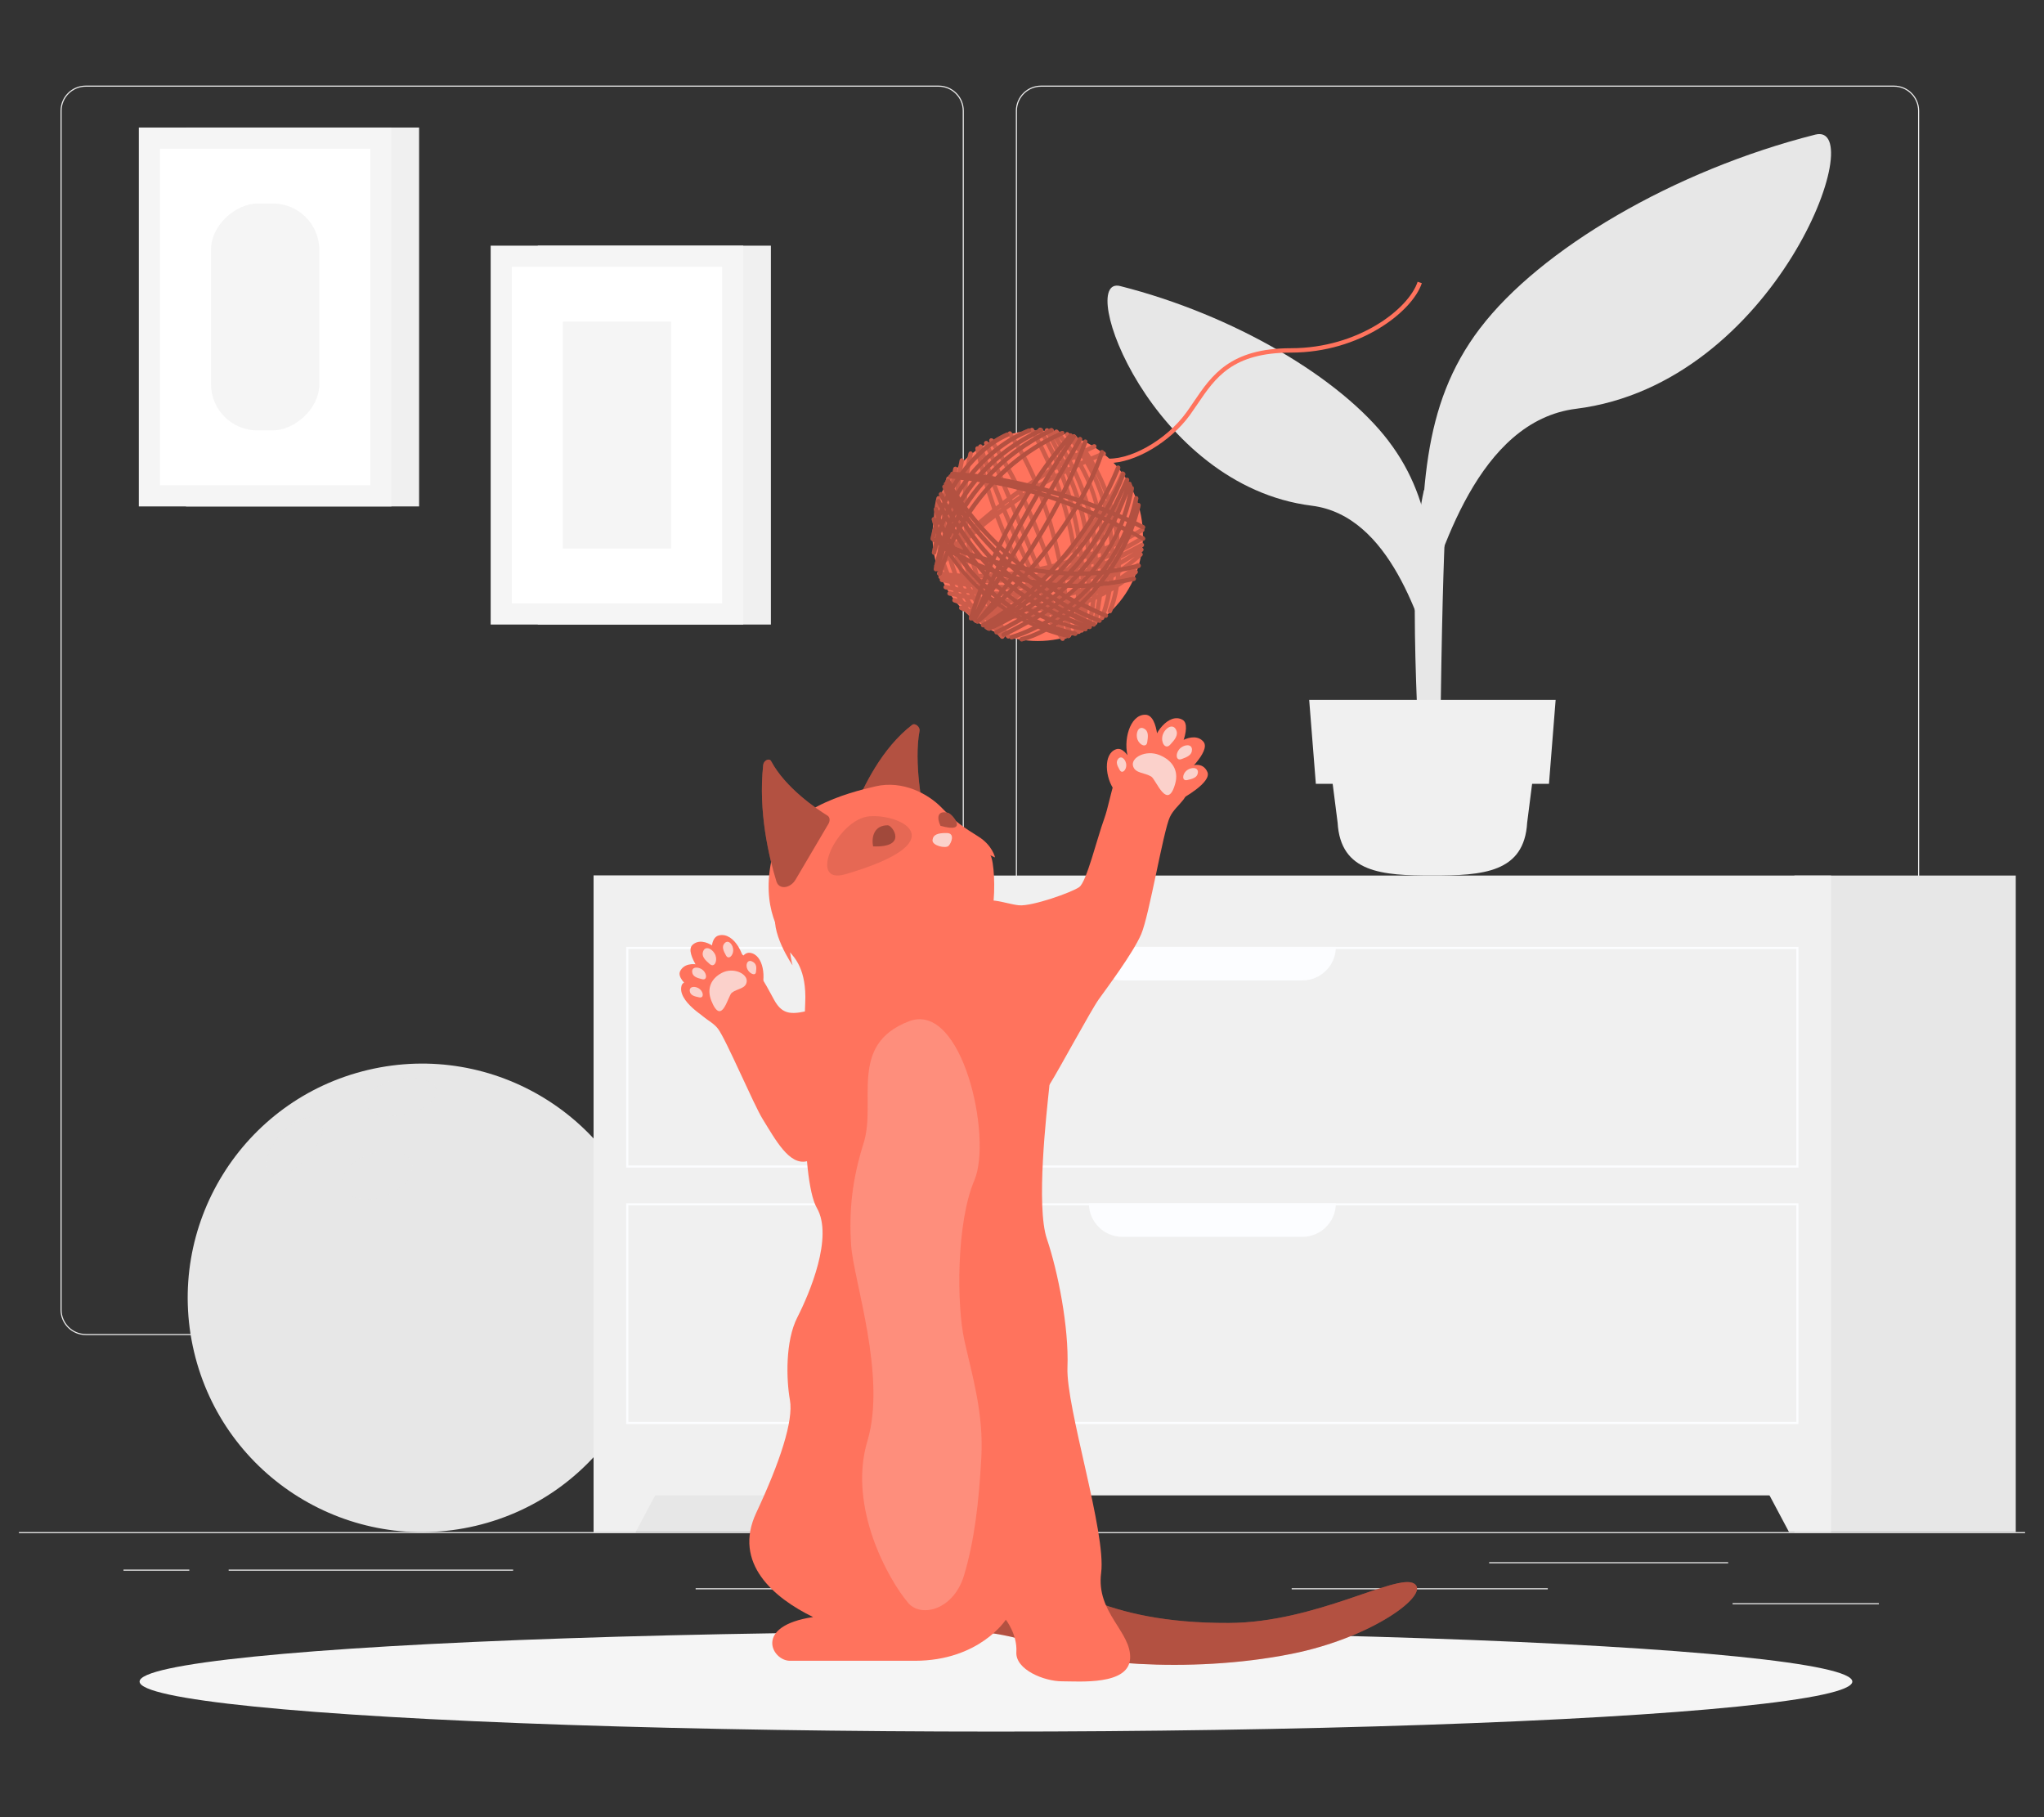<?xml version="1.0" encoding="UTF-8"?>
<svg xmlns="http://www.w3.org/2000/svg" viewBox="0 0 540 480">
  <rect x="0" y="0" width="540" height="480" fill="#333333" stroke="none"/>
  <defs>
    <style>
      .cls-1 {
        fill: #ff735d;
      }

      .cls-1, .cls-2, .cls-3, .cls-4, .cls-5, .cls-6, .cls-7, .cls-8, .cls-9, .cls-10, .cls-11, .cls-12, .cls-13, .cls-14 {
        stroke-width: 0px;
      }

      .cls-2 {
        fill: #fcfdff;
      }

      .cls-3 {
        fill: #ececec;
      }

      .cls-15 {
        isolation: isolate;
      }

      .cls-4 {
        opacity: .3;
      }

      .cls-5 {
        fill: #f5f5f5;
      }

      .cls-6 {
        fill: #f0f0f0;
      }

      .cls-7 {
        fill: none;
      }

      .cls-8, .cls-11 {
        opacity: .2;
      }

      .cls-9, .cls-13 {
        fill: #e7e7e7;
      }

      .cls-10 {
        fill: #fff;
      }

      .cls-11, .cls-12 {
        fill: #fafafa;
      }

      .cls-12, .cls-13 {
        opacity: .7;
      }

      .cls-13 {
        mix-blend-mode: multiply;
      }

      .cls-14 {
        opacity: .1;
      }
    </style>
  </defs>
  <g class="cls-15">
    <g id="Layer_2" data-name="Layer 2">
      <g id="Layer_2-2" data-name="Layer 2">
        <g>
          <rect class="cls-7" width="540" height="480"/>
          <g>
            <g>
              <rect class="cls-3" x="5" y="404.69" width="530" height=".29"/>
              <rect class="cls-3" x="457.73" y="423.47" width="38.65" height=".29"/>
              <rect class="cls-3" x="341.25" y="419.52" width="67.66" height=".29"/>
              <rect class="cls-3" x="393.42" y="412.64" width="63.14" height=".29"/>
              <rect class="cls-3" x="32.62" y="414.6" width="17.4" height=".29"/>
              <rect class="cls-3" x="60.41" y="414.6" width="75.15" height=".29"/>
              <rect class="cls-3" x="183.78" y="419.52" width="50.35" height=".29"/>
              <path class="cls-3" d="m247.97,352.65H22.65c-3.67,0-6.66-2.99-6.66-6.66V29.27c0-3.67,2.99-6.66,6.66-6.66h225.32c3.67,0,6.66,2.99,6.66,6.66v316.72c0,3.67-2.99,6.66-6.66,6.66ZM22.65,22.9c-3.51,0-6.37,2.86-6.37,6.37v316.72c0,3.51,2.86,6.37,6.37,6.37h225.32c3.51,0,6.37-2.86,6.37-6.37V29.27c0-3.51-2.86-6.37-6.37-6.37H22.65Z"/>
              <path class="cls-3" d="m500.36,352.65h-225.32c-3.67,0-6.66-2.99-6.66-6.66V29.27c0-3.67,2.99-6.66,6.66-6.66h225.32c3.67,0,6.66,2.99,6.66,6.66v316.72c0,3.67-2.99,6.66-6.66,6.66ZM275.04,22.9c-3.51,0-6.37,2.86-6.37,6.37v316.72c0,3.51,2.86,6.37,6.37,6.37h225.32c3.51,0,6.37-2.86,6.37-6.37V29.27c0-3.51-2.86-6.37-6.37-6.37h-225.32Z"/>
            </g>
            <g>
              <g>
                <rect class="cls-6" x="142.08" y="64.89" width="61.58" height="100.08" transform="translate(345.74 229.86) rotate(180)"/>
                <rect class="cls-5" x="129.62" y="64.89" width="66.73" height="100.08" transform="translate(325.98 229.86) rotate(180)"/>
                <rect class="cls-10" x="118.54" y="87.15" width="88.9" height="55.55" transform="translate(277.92 -48.06) rotate(90)"/>
                <rect class="cls-5" x="133.02" y="100.62" width="59.93" height="28.62" transform="translate(277.92 -48.06) rotate(90)"/>
              </g>
              <g>
                <rect class="cls-6" x="49.14" y="33.68" width="61.58" height="100.08" transform="translate(159.86 167.45) rotate(180)"/>
                <rect class="cls-5" x="36.68" y="33.68" width="66.73" height="100.08" transform="translate(140.09 167.45) rotate(180)"/>
                <rect class="cls-10" x="25.6" y="55.95" width="88.9" height="55.55" transform="translate(153.77 13.68) rotate(90)"/>
                <rect class="cls-5" x="40.08" y="69.41" width="59.93" height="28.62" rx="12.26" ry="12.26" transform="translate(153.77 13.68) rotate(90)"/>
              </g>
              <g>
                <circle class="cls-9" cx="111.48" cy="342.82" r="61.87" transform="translate(-75.78 34.78) rotate(-13.28)"/>
                <path class="cls-13" d="m81.19,305.94c3.68-3.82,5.15-8.38,3.29-10.18s-6.37-.17-10.05,3.65c-3.68,3.82-5.15,8.38-3.29,10.18,1.87,1.8,6.37.17,10.05-3.65Z"/>
                <path class="cls-13" d="m106.88,294.34c5.21-1,9.04-3.88,8.55-6.43-.49-2.55-5.11-3.8-10.32-2.8-5.21,1-9.04,3.88-8.55,6.43.49,2.55,5.11,3.8,10.32,2.8Z"/>
                <path class="cls-13" d="m101.61,315.93c5.01-1.76,8.19-5.67,7.11-8.74-1.08-3.07-6.01-4.14-11.02-2.38-5.01,1.76-8.19,5.67-7.11,8.74,1.08,3.07,6.01,4.14,11.02,2.38Z"/>
              </g>
              <g>
                <g>
                  <rect class="cls-9" x="156.83" y="231.27" width="58.48" height="173.42" transform="translate(372.13 635.96) rotate(180)"/>
                  <polygon class="cls-6" points="167.93 404.69 156.83 404.69 156.83 382.79 179.58 382.79 167.93 404.69"/>
                  <rect class="cls-9" x="474.05" y="231.27" width="58.48" height="173.42" transform="translate(1006.59 635.96) rotate(180)"/>
                  <rect class="cls-6" x="156.83" y="231.27" width="326.92" height="163.73" transform="translate(640.57 626.27) rotate(180)"/>
                  <polygon class="cls-6" points="472.64 404.69 483.75 404.69 483.75 382.79 460.99 382.79 472.64 404.69"/>
                  <path class="cls-2" d="m474.57,250.67v57.19H166v-57.19h308.57m.56-.56H165.44v58.31h309.69v-58.31h0Z"/>
                  <path class="cls-2" d="m474.57,318.4v57.19H166v-57.19h308.57m.56-.56H165.44v58.31h309.69v-58.31h0Z"/>
                </g>
                <path class="cls-2" d="m296.53,258.98h47.52c4.9,0,8.87-3.97,8.87-8.87h-65.25c0,4.9,3.97,8.87,8.87,8.87Z"/>
                <path class="cls-2" d="m296.53,326.71h47.52c4.9,0,8.87-3.97,8.87-8.87h-65.25c0,4.9,3.97,8.87,8.87,8.87Z"/>
              </g>
              <g>
                <path class="cls-9" d="m375.96,219.41c-1.89-36.03-3.9-71.85.22-89.92l6.72-3.52s-1.47,3.37-2.25,58.56c-.77,55.2-1.73,26.67-.91,34.87h-3.79Z"/>
                <path class="cls-9" d="m391.06,86.65c15.8-20.74,51.02-41.6,88.51-51.09,14.72-3.73-10.23,65.81-63.2,72.42-25.87,3.23-35.91,38.37-41.22,55.27.44-32.83.1-55.86,15.9-76.6Z"/>
                <path class="cls-9" d="m366.84,116.49c-12.66-16.62-40.87-33.33-70.91-40.93-11.79-2.98,8.19,52.72,50.62,58.02,20.72,2.59,28.77,30.73,33.02,44.27-.35-26.3-.08-44.74-12.74-61.36Z"/>
                <g>
                  <path class="cls-6" d="m378.43,231.27h0c-13.3,0-24.28-.72-25.05-13.99l-2.22-17.42h54.52l-2.22,17.42c-.76,13.27-11.75,13.99-25.05,13.99Z"/>
                  <polygon class="cls-6" points="409.22 207.04 347.63 207.04 345.87 184.87 410.98 184.87 409.22 207.04"/>
                </g>
              </g>
            </g>
            <ellipse id="_Path_" data-name="&amp;lt;Path&amp;gt;" class="cls-5" cx="263.12" cy="444.18" rx="226.24" ry="13.21"/>
            <g>
              <circle class="cls-1" cx="274.15" cy="141.52" r="27.8" transform="translate(-19.77 235.31) rotate(-45)"/>
              <path class="cls-1" d="m293,122.32c-.52,0-1.02-.03-1.5-.1l.16-1.16c6.4.88,16.39-4.68,21.78-12.14.68-.94,1.33-1.9,1.98-2.86,4.7-6.92,9.56-14.08,25.64-14.08,17.78,0,31.07-10.37,33.46-17.55l1.11.37c-2.5,7.5-16.25,18.34-34.57,18.34-15.46,0-19.94,6.59-24.67,13.56-.66.97-1.31,1.93-2,2.89-5.21,7.21-14.63,12.71-21.39,12.71Z"/>
              <g>
                <path class="cls-1" d="m302.11,142.63c.27-.17.35-.53.18-.81-.17-.27-.54-.35-.81-.18-1.71,1.09-3.56,2.11-5.5,3.06-.02-.31-.05-.63-.07-.94,2.08-1,4.13-2.09,6.15-3.28.28-.16.37-.52.21-.8-.16-.28-.52-.37-.8-.21-1.86,1.1-3.77,2.1-5.68,3.04-.22-1.96-.57-3.98-1.04-6.03,1.54-2.47,2.98-5.13,4.29-8.01.13-.29,0-.64-.29-.77-.29-.13-.64,0-.77.29-1.11,2.46-2.33,4.75-3.62,6.9-.23-.87-.48-1.73-.75-2.6,1.29-2.21,2.47-4.52,3.49-6.95.12-.3-.01-.64-.31-.76-.3-.12-.64.01-.76.31-.87,2.05-1.84,4.03-2.91,5.92-1.08-3.1-2.49-6.2-4.27-9.22,1.8-.78,2.88-1.19,2.93-1.2.3-.11.46-.45.35-.75-.11-.3-.45-.46-.75-.35-.05.02-1.21.45-3.14,1.29-.25-.41-.51-.82-.78-1.22,1.16-.58,1.83-.89,1.87-.91.29-.13.43-.48.29-.77-.13-.29-.48-.43-.77-.29-.04.02-.78.36-2.05,1-.81-1.16-1.67-2.31-2.6-3.43-.21-.25-.57-.28-.82-.08-.13.11-.2.26-.21.42-.26-.32-.52-.64-.79-.96-.21-.24-.58-.27-.82-.06-.24.21-.27.58-.06.82,1.21,1.4,2.31,2.84,3.31,4.32-.18.1-.38.2-.57.31-1.39-2.11-2.94-4.14-4.71-6.08-.22-.24-.59-.26-.82-.04-.08.07-.12.16-.15.25-.07-.11-.15-.23-.22-.34-.18-.27-.54-.34-.81-.17-.13.09-.22.22-.25.36-.06-.1-.11-.2-.16-.3-.16-.28-.51-.38-.79-.23-.28.16-.38.51-.23.79,1.51,2.71,2.88,5.37,4.13,8.01-.1.06-.21.13-.31.19-1.37-3.21-2.92-6.21-4.64-8.91-.17-.27-.54-.35-.81-.18-.27.17-.35.53-.18.81,1.71,2.68,3.25,5.68,4.61,8.88-.25.15-.52.31-.78.47-1.43-3.37-3.08-6.7-4.99-9.93-.16-.28-.52-.37-.8-.21-.28.16-.37.52-.21.8,1.92,3.24,3.57,6.58,4.99,9.96-1.09.67-2.23,1.4-3.41,2.18-1.79-4.1-3.91-8.12-6.44-11.84-.18-.27-.54-.34-.81-.15-.27.18-.34.54-.15.81,2.53,3.71,4.64,7.73,6.42,11.84-1.01.68-2.04,1.39-3.1,2.13-2.11-4.3-4.51-8.62-7.22-12.8-.17-.27-.54-.35-.81-.17-.27.18-.35.54-.17.81,2.72,4.19,5.12,8.54,7.24,12.85-.56.4-1.13.82-1.7,1.24-1.9-4.57-3.88-9.28-5.87-13.94-.13-.3-.47-.43-.77-.31-.3.13-.43.47-.31.77,2.03,4.76,4.05,9.55,5.98,14.21-.35.27-.71.54-1.07.81-1.87-4.65-3.69-9.54-5.34-14.53-.1-.31-.43-.47-.74-.37-.23.08-.38.29-.4.52-.1-.03-.2-.05-.3-.03-.32.06-.52.37-.46.69,1.13,5.59,2.69,10.93,4.46,15.91-2.07,1.68-4.16,3.47-6.24,5.39-.78-6.3-.57-13.04,1.1-19.91.08-.31-.12-.63-.43-.71-.31-.08-.63.12-.7.43-1.79,7.33-1.94,14.5-1.02,21.18-.25.24-.51.48-.76.72-.92-5.89-.95-12.55.58-19.83.07-.32-.14-.62-.45-.69-.32-.07-.62.14-.69.45-1.64,7.77-1.52,14.85-.46,21.06-.19.19-.38.37-.57.56-1.09-6.07-.94-12.44.48-19.17.07-.32-.14-.62-.45-.69-.32-.07-.63.14-.69.45-1.52,7.19-1.63,13.98-.35,20.44-.19.19-.38.39-.57.59-1.33-6.19-1.33-12.5.23-18.19.08-.31-.1-.63-.41-.72-.31-.08-.63.1-.72.41-1.67,6.1-1.6,12.89-.06,19.5-.25.27-.5.54-.75.81-1.43-5.25-1.75-10.47-.67-14.81.08-.31-.11-.63-.42-.71-.32-.08-.63.11-.71.42-1.18,4.72-.78,10.41.88,16.1-.44.49-.88.98-1.32,1.48-.21.24-.19.61.06.82.04.03.08.05.13.07-.12.23-.09.53.12.71.11.1.25.14.38.14.16,0,.32-.07.44-.2.28-.32.57-.64.86-.96.17.48.34.96.53,1.44-.42-.06-.86-.11-1.27-.17-.32-.05-.62.16-.67.48-.05.32.16.61.48.67-.05.06-.08.14-.1.22-.06.29.12.57.39.66-.01.03-.04.06-.04.1-.07.31.13.63.44.7.7.16,1.4.3,2.09.44.09.19.18.38.27.57-.37-.07-.74-.14-1.11-.22-.32-.07-.62.14-.69.45-.07.32.14.62.45.69.69.14,1.34.25,2.01.37.06.11.11.22.17.32-.31-.06-.61-.11-.92-.17-.32-.07-.62.14-.69.45s.14.62.45.69c.65.14,1.27.23,1.91.35.1.18.21.36.31.54-.2-.07-.4-.14-.59-.21-.3-.11-.64.04-.75.34-.11.3.04.64.34.75.64.24,1.3.46,1.98.67.06.09.12.19.18.28-.28-.09-.59.03-.71.31-.13.3,0,.64.3.77.5.22,1.05.42,1.61.62.67.9,1.36,1.79,2.1,2.63.02.02.05.03.07.05.02.01.03.03.05.04.02.01.03.02.05.03.08.05.17.07.27.07,0,0,0,0,0,0h0s0,0,0,0c.06,0,.11,0,.17-.02.27-.08.55-.17.84-.26.55.69,1.11,1.36,1.7,2.02.12.13.27.19.43.19.14,0,.28-.05.39-.15.24-.22.26-.58.04-.82-.48-.53-.93-1.08-1.38-1.63.12-.04.24-.08.37-.13,1.2,1.62,2.5,3.22,3.92,4.8.12.13.27.19.43.19.14,0,.28-.05.39-.15.07-.06.11-.14.15-.22,0,0,0,0,.01,0,.15-.11.21-.28.21-.46.12.17.24.34.36.5.11.15.29.24.47.24.12,0,.24-.04.35-.11.26-.19.31-.56.12-.82-.99-1.34-1.97-2.81-2.91-4.38,1.02.07,2.06.11,3.14.11,2.79,0,5.79-.25,8.87-.78,2.53,4,4.28,6.3,4.33,6.37.11.15.29.23.46.23.12,0,.25-.04.36-.12.15-.11.22-.29.22-.46.04,0,.07.03.11.03,0,0,0,0,0,0h0c.07,0,.14-.01.21-.04.02,0,.03-.02.05-.03.01,0,.02,0,.03,0,.02-.01.03-.03.05-.05.03-.02.06-.05.09-.08.03-.03.04-.06.06-.09.02-.03.04-.06.05-.1.01-.04.02-.07.02-.11,0-.01,0-.02,0-.04,0,0,0,0,.01.01.02.02.03.05.06.06.03.03.07.05.11.07.02.01.04.03.07.04.07.03.14.04.21.04h.02s0,0,0,0c.03,0,.06,0,.08,0,.02,0,.04-.02.06-.03.04-.01.07-.02.11-.04.03-.02.06-.04.09-.06.03-.02.06-.05.08-.08.02-.03.04-.06.06-.09.02-.03.03-.07.04-.1.01-.04.02-.07.02-.11,0-.02.01-.05.01-.07,0-.09-.09-2.62-.53-6.7.55-.17,1.1-.34,1.66-.53-.09,2.35-.3,4.56-.63,6.56-.05.32.16.62.48.67.03,0,.06,0,.1,0,.28,0,.52-.2.57-.48.07.05.14.08.22.1.04,0,.08.01.12.01.25,0,.46-.16.55-.4.03.01.06.03.09.04.04,0,.09.01.13.01.27,0,.51-.18.57-.46.58-2.56,1.01-5.02,1.32-7.4.19-.08.38-.16.56-.24-.27,2.06-.63,4.19-1.09,6.4-.07.32.14.62.45.69.04,0,.08.01.12.01.27,0,.51-.19.57-.46.52-2.5.91-4.89,1.19-7.2.13-.06.27-.12.4-.18-.3,1.99-.64,4.02-1.08,6.12-.07.32.14.62.45.69.04,0,.08.01.12.01.27,0,.51-.19.57-.46.5-2.4.89-4.73,1.2-7,.39-.2.78-.4,1.17-.61-.43,2.13-.99,4.14-1.68,5.98-.11.3.04.64.34.75.07.03.14.04.21.04.24,0,.46-.14.55-.38.82-2.17,1.46-4.58,1.92-7.15.21-.12.42-.23.62-.36-.39,2.02-.92,3.81-1.57,5.28-.13.3,0,.64.3.77.08.03.16.05.24.05.22,0,.44-.13.53-.35.79-1.79,1.42-4.03,1.83-6.59,1.64-1.06,3.25-2.22,4.81-3.52.25-.21.28-.57.08-.82-.11-.13-.27-.2-.43-.2.32-.26.65-.52.97-.79.24-.21.27-.58.06-.82-.21-.24-.58-.27-.82-.06-1.4,1.21-2.84,2.31-4.32,3.31.02-.26.05-.53.06-.8,1.98-1.33,3.88-2.82,5.71-4.48.24-.22.26-.59.04-.82-.07-.08-.16-.12-.25-.15.11-.07.23-.15.35-.22.27-.18.34-.54.17-.81-.09-.13-.22-.22-.36-.25.1-.06.2-.11.3-.16.28-.16.38-.51.23-.79-.16-.28-.51-.38-.79-.23-1.8,1-3.57,1.94-5.33,2.82,0-.11,0-.21-.01-.31,2.14-1.03,4.17-2.14,6.05-3.33Zm-7.23,2.6c-.16.08-.33.15-.5.23-.01-.32-.03-.63-.04-.95.16-.07.32-.15.48-.22.03.32.05.63.07.94Zm.1,2.9c0,.13,0,.26,0,.39-.19.1-.38.21-.57.31,0-.15,0-.29,0-.44.19-.09.37-.17.56-.26Zm-9.61,7.38c-.01-.43-.04-.88-.06-1.32.07-.02.13-.05.2-.07,0,.45,0,.89,0,1.34-.04.02-.09.04-.13.05Zm.13,1.1c0,.31,0,.61-.02.91-.03,0-.05.02-.08.03,0-.3,0-.6,0-.91.04-.01.07-.02.11-.04Zm-6.31,4.27c-.04-.1-.08-.2-.12-.3.34-.07.67-.15,1.01-.23.02.09.05.19.07.28-.32.08-.65.17-.97.25Zm1.26.86c.74,2.87,1.18,4.89,1.36,5.76-.32-.83-1.08-2.76-2.19-5.54.28-.07.55-.14.83-.22Zm-11.76-3.56c.41-.29.83-.58,1.26-.88.67-.04,1.34-.09,1.99-.16-.6.36-1.2.7-1.79,1.02-.48.01-.97.01-1.46.01Zm19.88-15.12c-.2.24-.41.49-.62.73-.1-.94-.22-1.88-.37-2.8.21-.25.41-.51.61-.76.15.93.27,1.87.37,2.83Zm.6-4.09c.31-.41.62-.84.92-1.26.16.96.29,1.94.4,2.93-.3.39-.59.78-.89,1.16-.12-.96-.27-1.9-.43-2.83Zm-27.96,22.4c.08.01.15.02.23.03-.05.03-.1.06-.16.09-.02-.04-.05-.08-.07-.12Zm-.73-1.28c-.23-.41-.46-.84-.68-1.28.15.02.29.02.43.04.2.44.41.86.63,1.29-.12-.02-.25-.03-.37-.05Zm-1.31-2.51c-.08-.16-.16-.33-.23-.49.17.02.34.03.51.04.07.17.14.33.22.5-.17-.02-.33-.03-.5-.05Zm-.8-1.71c-.08-.19-.17-.37-.25-.56.2.02.4.04.6.06.07.19.15.37.23.56-.19-.02-.38-.04-.57-.06Zm-.62-3.09s.01.04.02.06c-.23,0-.45-.03-.68-.03,0,0,0-.02-.01-.03.12,0,.23,0,.36,0,.1,0,.21,0,.31,0Zm-.19,1.22c.21,0,.42,0,.63.01.01.04.03.08.05.12-.22-.02-.43-.04-.65-.06,0-.02-.02-.05-.03-.07Zm20.1-1.88c.1.32.2.63.3.94-.58.13-1.17.25-1.75.37-.1-.24-.2-.49-.29-.73.12-.1.24-.2.36-.3.46-.09.92-.19,1.39-.29Zm-2.14,2.75c-.11.08-.22.15-.33.22-.04-.08-.08-.16-.12-.24.14-.02.28-.05.41-.08.01.03.03.06.04.1Zm-.83-1.16c.09-.07.18-.14.27-.22.02.05.04.11.06.16-.11.02-.22.04-.34.06Zm-.83,1.33c.11.23.22.45.33.67-.33.05-.66.09-.99.13-.12-.22-.24-.43-.37-.65.34-.05.68-.1,1.02-.15Zm7.37-3.02c.41-.34.81-.68,1.22-1.04.48-.13.95-.27,1.43-.41.03.28.05.56.07.84-.89.29-1.79.56-2.69.82-.01-.07-.02-.14-.04-.21Zm3.63-3.25c.11-.11.22-.22.33-.32.02.17.03.34.05.51-.11.03-.22.07-.33.1-.01-.09-.03-.19-.04-.29Zm.15,1.48c.11-.03.21-.07.32-.1.02.26.03.52.04.78-.1.03-.2.07-.29.1-.02-.26-.04-.52-.07-.78Zm1.45-.47c.22-.07.43-.14.65-.21,0,.24,0,.47,0,.71-.2.08-.4.16-.6.24-.02-.25-.04-.49-.05-.74Zm-.1-1.18c-.03-.29-.05-.57-.08-.86.26-.09.52-.18.77-.27.01.29.04.57.05.87-.25.08-.49.18-.74.26Zm-4.48,1.31c-.33.09-.66.17-.99.25-.04-.23-.09-.47-.13-.7.8-.22,1.59-.45,2.39-.7-.42.39-.84.78-1.27,1.15Zm-2.93,2.43c-.05-.16-.1-.32-.15-.48.36-.08.71-.16,1.07-.24-.3.25-.61.48-.91.72Zm-5.86,1.14c-.24.19-.47.37-.71.55-.06,0-.12.01-.18.02-.16-.29-.32-.59-.47-.88.37-.05.75-.11,1.12-.17.08.16.16.32.24.48Zm-2.13.72c-3.64.37-7.43.4-11.45.05-.03-.07-.06-.15-.08-.22.19,0,.37.01.56.01,3.42,0,6.95-.25,10.51-.71.15.29.31.58.46.86Zm-10.96,1.28c1.71.13,3.38.2,5.02.2,1.88,0,3.71-.09,5.51-.26-.34.25-.68.49-1.01.73-2.92.17-6,.15-9.28-.11-.08-.19-.16-.38-.23-.56Zm11.88.39s.04.07.05.1c-.07,0-.14.01-.21.02.05-.04.1-.08.16-.12Zm6.45-1.59c.07.22.13.43.19.64-.49.11-1,.21-1.5.31.43-.31.87-.62,1.31-.95Zm1.11-.35c.3-.07.59-.16.88-.24.04.25.08.51.12.75-.26.07-.52.13-.79.2-.07-.24-.14-.47-.22-.72Zm2.01-.54c.87-.25,1.73-.5,2.59-.78.02.26.03.51.04.76-.82.27-1.66.54-2.51.78-.04-.25-.08-.5-.12-.75Zm3.73-1.17c.08-.03.16-.05.24-.08.01.25.03.51.03.76-.07.03-.15.05-.22.08-.02-.25-.04-.5-.05-.75Zm1.38-.49c.19-.07.37-.14.56-.21,0,.25-.03.51-.03.76-.16.06-.33.13-.49.19,0-.24-.02-.49-.03-.74Zm1.73-.66c.2-.08.4-.16.6-.24,0,.23-.02.47-.02.71-.19.08-.39.16-.58.24,0-.24,0-.47,0-.71Zm-.01-1.27c0-.22,0-.44,0-.65.21-.07.41-.15.62-.22,0,.21,0,.42,0,.63-.2.08-.41.16-.61.24Zm-.03-1.88c-.01-.3-.04-.58-.06-.88.21-.08.42-.16.64-.24.01.3.02.61.03.91-.2.07-.41.14-.61.21Zm-.14-2.1c-.01-.15-.02-.3-.03-.46.2-.23.41-.46.61-.69.02.3.05.6.07.9-.22.08-.43.17-.65.25Zm-1.23-.85c-.27.3-.54.58-.81.86-.11-.89-.21-1.78-.35-2.68.28-.32.56-.63.83-.95.13.91.24,1.83.33,2.76Zm-1.84,1.94s0,0,0,0c-.13.05-.27.09-.4.14-.1-.76-.22-1.53-.34-2.3.14-.15.28-.3.42-.45.12.87.24,1.74.33,2.61Zm-1.53.52c-.86.27-1.71.51-2.57.76.79-.76,1.58-1.56,2.36-2.37.08.54.14,1.08.22,1.61Zm-3.89,2.33c.04.23.09.46.13.68-.44.11-.88.2-1.32.3-.02-.06-.04-.12-.06-.19.24-.22.49-.44.73-.66.17-.04.34-.1.52-.14Zm-3.89,1.56c-.12.02-.23.04-.35.06-.07-.18-.15-.38-.23-.56.52-.11,1.03-.22,1.55-.34-.33.28-.65.57-.98.84Zm-1.53.26c-.22.04-.45.08-.67.12-.08-.16-.16-.33-.24-.5.23-.04.47-.1.7-.14.07.17.14.35.21.52Zm-1.87.32c-.39.06-.79.1-1.18.16-.08-.14-.15-.3-.23-.44.39-.06.78-.14,1.17-.21.08.17.16.33.24.49Zm-2.41.32c-3.71.46-7.38.68-10.92.63-.01-.04-.02-.07-.04-.11,3.38-.07,6.99-.37,10.74-.94.07.14.14.28.22.42Zm-11.36-.64c-.97-2.92-1.76-6.02-2.3-9.24,2.22-1.99,4.48-3.85,6.73-5.56,1.93,5.12,4.07,9.81,6.16,13.94-3.7.54-7.26.81-10.59.86Zm-1.22,0c-.23,0-.47,0-.7,0-.84-2.36-1.57-4.91-2.13-7.65.24-.23.48-.46.73-.68.52,2.89,1.23,5.68,2.1,8.33Zm-1.95-.03c-.17,0-.33-.01-.5-.02-.79-2-1.43-4.04-1.91-6.11.18-.18.36-.36.54-.53.51,2.36,1.15,4.58,1.87,6.66Zm1.39,3.59c.08.19.16.37.24.55-.09-.01-.18-.02-.26-.03-.1-.19-.2-.38-.3-.57.11.01.22.03.33.04Zm.79,1.79c.07.15.14.29.21.43-.04,0-.09-.01-.13-.02-.08-.14-.15-.29-.23-.43.05,0,.1.01.15.02Zm4.68,3.38c-.23-.44-.45-.89-.68-1.35,1.16.11,2.31.19,3.44.25-.67.43-1.31.82-1.92,1.2-.28-.03-.56-.06-.84-.09Zm-1.24-2.55c-.08-.18-.17-.35-.25-.54,1.73.13,3.43.21,5.05.21.66,0,1.3-.02,1.94-.04-.38.26-.75.51-1.12.76-1.82-.05-3.7-.19-5.62-.39Zm12.01.08c.03.06.07.11.1.17-.14.01-.29.01-.44.03.11-.07.22-.13.33-.2Zm.99-.61c.23-.14.46-.29.69-.43.02,0,.03,0,.05,0,.17.34.34.68.51,1-.29.03-.57.06-.86.09-.13-.22-.25-.43-.38-.65Zm1.95-.63c.08-.01.17-.03.25-.04.15.36.29.72.43,1.07-.05,0-.1.02-.15.03-.17-.34-.35-.7-.53-1.05Zm1.09,2.06c.05.14.11.26.16.4-.07-.13-.13-.26-.2-.39.01,0,.03,0,.04,0Zm1.59.83c-.13-.33-.27-.67-.41-1.02.43-.07.85-.16,1.27-.24.1.34.19.68.28,1-.38.09-.76.18-1.14.26Zm-.83-2.07c-.14-.36-.29-.71-.43-1.08.5-.1,1-.2,1.49-.31.12.39.23.77.33,1.15-.46.09-.93.16-1.39.24Zm2.19-1.66c.21-.05.42-.1.63-.16.06.41.12.82.18,1.21-.16.04-.31.08-.47.11-.11-.38-.22-.77-.34-1.17Zm1.76-.45c.81-.23,1.61-.47,2.39-.73.02.43.05.87.06,1.29-.75.24-1.5.47-2.27.68-.06-.4-.12-.82-.18-1.24Zm4.89-1.61c.13-.05.25-.1.38-.15-.02.44-.03.88-.06,1.33-.11.04-.21.08-.32.12,0-.44,0-.87,0-1.31Zm1.58-.61c.2-.08.4-.17.6-.26-.02.43-.05.87-.08,1.31-.19.09-.38.19-.58.27.03-.44.04-.88.06-1.32Zm1.79-.77c.2-.09.4-.18.6-.27-.03.42-.06.83-.1,1.25-.19.09-.38.18-.57.27.02-.42.05-.84.06-1.25Zm.04-1.3c0-.22,0-.44,0-.66.22-.09.45-.18.67-.28-.01.21-.03.43-.04.64-.21.1-.42.2-.64.3Zm.01-1.94c0-.19,0-.37,0-.55.25-.09.49-.19.73-.28,0,.18,0,.35,0,.52-.24.1-.48.21-.72.31Zm-.04-1.79c-.01-.31-.03-.62-.04-.92.28-.11.55-.21.83-.32,0,.31,0,.63,0,.94-.26.1-.51.21-.78.31Zm-.11-2.15c-.04-.58-.09-1.15-.15-1.72.3-.36.59-.72.88-1.09.06.81.09,1.64.12,2.48-.28.12-.57.22-.86.33Zm1.71-4.07c.35-.46.69-.94,1.03-1.42.21,1.39.37,2.76.47,4.13-.42.19-.84.37-1.26.56-.05-1.11-.13-2.19-.23-3.26Zm-.19-1.72c-.13-.98-.29-1.94-.47-2.89.27-.4.55-.79.82-1.2.23.92.42,1.84.59,2.76-.31.45-.62.89-.93,1.33Zm-.8-4.47c-.96-4.3-2.48-8.29-4.53-12.03.22-.1.43-.2.64-.3,2.06,3.61,3.58,7.39,4.64,11.17-.25.39-.49.78-.74,1.16Zm-.83,1.22c-.31.45-.63.89-.95,1.32-1.04-5.03-2.68-9.53-4.66-13.66.3-.15.6-.29.88-.43,2.21,3.96,3.8,8.18,4.72,12.77Zm-6.12-13.38c-.17-.35-.35-.7-.53-1.04.25-.14.48-.27.72-.4.22.34.43.69.64,1.03-.27.13-.55.26-.83.4Zm-1.05.52c-.15.08-.3.15-.46.23-.15-.33-.29-.66-.44-.98.13-.08.27-.16.4-.23.17.33.34.65.5.98Zm.51,1.05c2.07,4.33,3.77,9.06,4.77,14.4-.2.27-.41.53-.61.79-.95-5.14-2.55-10.04-4.66-14.94.17-.09.34-.17.51-.26Zm3.17,16.4c-.28.34-.56.68-.84,1.01-.94-5.62-2.4-11.21-4.34-16.39.15-.08.3-.16.45-.23,2.2,5.11,3.83,10.22,4.73,15.61Zm-1.82,2.13c-.15.17-.3.34-.45.5-.98-5.54-2.54-11.31-4.73-17.04.27-.14.53-.29.79-.42,2,5.35,3.49,11.15,4.39,16.96Zm-1.44,1.58c-.91.97-1.83,1.91-2.76,2.81-1.21-5.73-2.96-12.1-5.45-18.39,1.19-.7,2.34-1.36,3.44-1.98,2.26,5.92,3.82,11.88,4.77,17.56Zm-3.75,3.75c-.24.23-.49.46-.73.69-.24.06-.47.12-.71.18-1.8-5.36-4.13-11.45-7.06-17.69,1.03-.66,2.04-1.3,3.03-1.9,2.53,6.42,4.27,12.92,5.47,18.72Zm-2.57,1.15c-.68.16-1.35.3-2.02.44-2-4.95-4.3-10.59-6.75-16.53.62-.43,1.24-.84,1.85-1.24,2.86,6.11,5.14,12.07,6.91,17.33Zm-3.18.68c-.26.05-.52.11-.78.16-2.19-4.58-4.56-9.82-6.89-15.47.37-.26.73-.52,1.1-.77,2.39,5.77,4.62,11.25,6.57,16.09Zm-1.97.36c-.41.07-.81.14-1.22.21-2.17-4.26-4.4-9.13-6.4-14.47.32-.24.63-.47.95-.7,2.25,5.44,4.55,10.51,6.67,14.97Zm-8.04-15.41s0-.02-.01-.03c.3-.24.6-.47.9-.71.01.03.02.05.03.08-.3.22-.61.44-.91.66Zm-11.53,11.49c.43,1.72.97,3.42,1.61,5.09-.24-.01-.47-.04-.72-.06-.56-1.47-1.05-2.97-1.45-4.47.18-.19.37-.38.56-.56Zm3.07,8.52c.09.18.16.37.25.55-.24-.03-.47-.07-.71-.1-.09-.19-.19-.38-.28-.57.25.04.5.08.74.12Zm.91,1.8c.07.14.15.27.22.41-.25-.04-.49-.07-.74-.11-.07-.13-.15-.26-.22-.4.25.04.5.07.74.1Zm.9,1.68c.22.38.47.76.7,1.14-.26-.06-.51-.12-.77-.18-.22-.35-.42-.7-.63-1.06.23.04.46.06.7.1Zm1.53,2.49c.14.21.29.42.43.63-.24-.05-.48-.1-.72-.16-.14-.2-.26-.41-.4-.61.22.05.46.09.68.13Zm6.66-.35c.64-.4,1.3-.83,1.98-1.28.31,0,.62.03.93.03-.91.46-1.79.88-2.64,1.27-.09,0-.18,0-.27-.01Zm5.48-1.29c1.07-.04,2.13-.11,3.17-.2.23.39.46.77.68,1.14-2.19.28-4.36.42-6.47.42.85-.42,1.72-.87,2.61-1.36Zm4.45-.33c.26-.03.52-.06.78-.09.19.37.37.73.55,1.08-.22.04-.45.08-.67.11-.22-.35-.44-.72-.66-1.1Zm1.89,2.07c.06.12.12.23.18.34-.18.04-.36.07-.54.1-.07-.11-.14-.22-.21-.34.19-.03.38-.07.57-.1Zm4.31-.93s.01,0,.02,0c0,.05.01.09.02.14-.01-.04-.02-.09-.04-.13Zm-.3-1.12c-.08-.31-.18-.64-.27-.96.11-.02.21-.05.32-.08.05.34.09.67.13.99-.06.02-.12.03-.18.05Zm1.19-1.31c.72-.19,1.43-.39,2.13-.61,0,.31,0,.62,0,.93-.67.23-1.34.44-2.01.63-.04-.31-.08-.63-.12-.95Zm3.31,1.14s0,.09,0,.13c0-.04,0-.09,0-.13,0,0,0,0,0,0Zm1.18-.29s0-.1,0-.14c.01,0,.03-.01.05-.02,0,.05,0,.1-.01.15-.01,0-.03.01-.04.01Zm.06-1.41c0-.29,0-.58,0-.87.07-.03.14-.06.21-.08-.03.3-.06.61-.09.91-.04.02-.08.03-.12.05Zm1.43-1.45c.19-.08.38-.15.57-.23-.02.29-.05.57-.08.86-.19.09-.38.17-.58.25.03-.3.07-.6.09-.89Zm1.79-.79c.17-.08.34-.15.5-.23-.03.28-.06.56-.09.85-.16.08-.33.17-.49.25.03-.29.06-.58.08-.86Zm1.72-.85c.45-.23.9-.47,1.34-.72-.03.28-.07.56-.1.84-.44.25-.88.49-1.33.73.03-.28.06-.57.09-.85Zm.13-1.35c.03-.39.04-.77.06-1.16.46-.22.92-.45,1.38-.68-.02.36-.05.72-.08,1.08-.45.27-.9.51-1.36.76Zm2.64-2.46c.2-.11.4-.22.6-.33,0,.29-.03.57-.04.86-.2.13-.4.27-.6.4.02-.31.04-.62.05-.93Zm-1.12-.73c-.45.24-.91.47-1.37.7,0-.2.03-.4.03-.59.45-.2.9-.4,1.35-.61,0,.17,0,.34-.01.51Zm-1.32-1.19c0-.16,0-.32,0-.48.45-.18.9-.36,1.34-.55,0,.14,0,.27,0,.41-.45.21-.9.43-1.35.63Zm0-1.74c0-.32,0-.64,0-.96.43-.18.85-.36,1.28-.54.02.32.03.64.04.95-.43.19-.87.37-1.31.55Zm2.77-3.47c-.15.07-.3.14-.44.21-.14-1.65-.35-3.33-.65-5.01.09-.14.19-.28.28-.42.37,1.77.63,3.52.81,5.22Zm-1.17-6.8c-.08.12-.16.25-.24.37-.19-.91-.41-1.81-.65-2.72.06-.1.12-.19.18-.28.26.88.5,1.76.71,2.63Zm-1.33-3.87c-.95-3.16-2.22-6.29-3.85-9.33,1.68,2.98,3,6.04,4,9.09-.05.08-.1.17-.15.25Zm-6.76-11.97c.24.37.47.74.7,1.12-.2.09-.4.19-.61.28-.21-.37-.44-.73-.66-1.1.19-.11.39-.21.57-.31Zm-2.22-.12c-.21.11-.41.22-.62.34-.94-1.73-1.93-3.4-2.95-5.02,1.3,1.52,2.49,3.08,3.57,4.68Zm-4.86-4.55c1.12,1.76,2.2,3.58,3.22,5.47-.12.07-.24.14-.36.21-.89-1.88-1.84-3.77-2.87-5.67Zm2.35,7.32c.14.31.27.62.41.93-.14.07-.28.14-.42.22-.12-.31-.24-.62-.37-.92.13-.07.26-.15.38-.23Zm-1.39.83c.12.29.23.58.35.87-.26.14-.52.28-.78.42-.11-.28-.21-.55-.32-.83.25-.15.51-.31.75-.46Zm-1.76,1.08c.1.26.2.51.3.77-1.11.62-2.27,1.27-3.46,1.98-.08-.19-.15-.38-.23-.57,1.18-.78,2.31-1.5,3.4-2.18Zm-4.38,2.84c.07.17.14.35.21.52-1.01.61-2.04,1.26-3.1,1.93-.06-.12-.11-.23-.17-.35,1.04-.74,2.06-1.44,3.05-2.11Zm-4.01,2.8c.05.1.1.2.14.3-.6.39-1.2.79-1.8,1.21-.03-.07-.06-.15-.09-.22.59-.44,1.17-.87,1.75-1.29Zm-2.72,2.01c.02.06.05.12.07.17-.37.25-.73.51-1.1.77-.02-.04-.03-.08-.05-.12.36-.28.72-.55,1.08-.82Zm-7.11-11.9c1.46,4.23,3.02,8.38,4.63,12.35-.28.22-.57.45-.86.67-1.45-4.11-2.75-8.48-3.77-13.02Zm-9.49,27.96c.22-.24.46-.48.68-.72.32,1.14.69,2.27,1.1,3.39-.28-.03-.57-.04-.83-.07-.35-.86-.66-1.73-.95-2.6Zm2.37,5.79c.24.04.49.09.73.14.08.19.17.37.26.56-.23-.04-.46-.08-.7-.12-.1-.19-.2-.38-.3-.58Zm.97,1.87c.22.04.44.09.66.12.06.11.11.22.17.34-.21-.04-.42-.08-.63-.12-.06-.11-.13-.22-.2-.34Zm.97,1.66c.19.03.38.07.56.1.16.29.33.59.5.88-.18-.05-.35-.1-.53-.15-.18-.28-.36-.55-.53-.83Zm1.94,2.42c.11.18.23.35.34.52-.13-.04-.25-.07-.38-.11-.12-.17-.25-.33-.37-.51.13.04.27.06.41.1Zm1.34,2c.21.29.43.58.64.86-.02.01-.04.02-.06.03-.27-.31-.52-.63-.78-.94.07.02.13.04.2.05Zm6.56,3.29c-.52-.73-1.08-1.55-1.65-2.44.06,0,.12.01.17.02.48.84.97,1.64,1.48,2.42Zm.39-3.42c.39-.17.78-.34,1.19-.52.74.03,1.49.05,2.24.05,2.36,0,4.79-.17,7.25-.51.08.12.16.25.23.38-3.87.63-7.58.8-10.91.6Zm13.24.13c.84,1.6,1.56,2.92,2.1,3.91-.67-.96-1.53-2.24-2.53-3.82.14-.03.29-.06.43-.09Zm4.77-2.4c0-.08-.02-.16-.03-.24.62-.18,1.25-.37,1.87-.58,0,.07,0,.14,0,.21-.61.21-1.22.42-1.83.61Zm5.46-2.04s0-.08.01-.12c.19-.08.38-.16.57-.24,0,.04,0,.07-.01.11-.19.09-.38.17-.57.25Zm1.81-.84s0-.05,0-.08c.15-.07.3-.14.46-.21,0,.02,0,.05-.01.07-.15.07-.3.15-.45.22Zm1.7-.89c.38-.19.76-.4,1.15-.61-.38.22-.76.43-1.15.63,0,0,0-.02,0-.02Zm3.37-3.25c-.21.13-.42.27-.63.4.03-.27.06-.54.09-.82.21-.13.41-.25.62-.38-.02.27-.05.54-.08.81Zm1.37-3.04c0-.24.01-.48.01-.71,1.26-.71,2.48-1.45,3.68-2.2-1.21,1.04-2.44,2.03-3.7,2.92Zm3.48-4.16c-1.13.72-2.28,1.42-3.46,2.1,0-.1,0-.21,0-.31,1.15-.57,2.3-1.17,3.47-1.79Zm-4.63,1.06c-.18.09-.36.17-.54.25,0-.12,0-.24,0-.37.17-.08.35-.15.52-.23,0,.11.01.23.01.34Z"/>
                <path class="cls-8" d="m302.11,142.63c.27-.17.35-.53.18-.81-.17-.27-.54-.35-.81-.18-1.71,1.09-3.56,2.11-5.5,3.06-.02-.31-.05-.63-.07-.94,2.08-1,4.13-2.09,6.15-3.28.28-.16.37-.52.21-.8-.16-.28-.52-.37-.8-.21-1.86,1.1-3.77,2.1-5.68,3.04-.22-1.96-.57-3.98-1.04-6.03,1.54-2.47,2.98-5.13,4.29-8.01.13-.29,0-.64-.29-.77-.29-.13-.64,0-.77.29-1.11,2.46-2.33,4.75-3.62,6.9-.23-.87-.48-1.73-.75-2.6,1.29-2.21,2.47-4.52,3.49-6.95.12-.3-.01-.64-.31-.76-.3-.12-.64.01-.76.31-.87,2.05-1.84,4.03-2.91,5.92-1.08-3.1-2.49-6.2-4.27-9.22,1.8-.78,2.88-1.19,2.93-1.2.3-.11.46-.45.35-.75-.11-.3-.45-.46-.75-.35-.05.02-1.21.45-3.14,1.29-.25-.41-.51-.82-.78-1.22,1.16-.58,1.83-.89,1.87-.91.29-.13.43-.48.29-.77-.13-.29-.48-.43-.77-.29-.04.02-.78.36-2.05,1-.81-1.16-1.67-2.31-2.6-3.43-.21-.25-.57-.28-.82-.08-.13.11-.2.26-.21.42-.26-.32-.52-.64-.79-.96-.21-.24-.58-.27-.82-.06-.24.21-.27.58-.06.82,1.21,1.4,2.31,2.84,3.31,4.32-.18.1-.38.2-.57.31-1.39-2.11-2.94-4.14-4.71-6.08-.22-.24-.59-.26-.82-.04-.08.07-.12.16-.15.25-.07-.11-.15-.23-.22-.34-.18-.27-.54-.34-.81-.17-.13.09-.22.22-.25.36-.06-.1-.11-.2-.16-.3-.16-.28-.51-.38-.79-.23-.28.16-.38.51-.23.79,1.51,2.71,2.88,5.37,4.13,8.01-.1.06-.21.13-.31.19-1.37-3.21-2.92-6.21-4.64-8.91-.17-.27-.54-.35-.81-.18-.27.17-.35.53-.18.81,1.71,2.68,3.25,5.68,4.61,8.88-.25.15-.52.31-.78.47-1.43-3.37-3.08-6.7-4.99-9.93-.16-.28-.52-.37-.8-.21-.28.16-.37.52-.21.8,1.92,3.24,3.57,6.58,4.99,9.96-1.09.67-2.23,1.4-3.41,2.18-1.79-4.1-3.91-8.12-6.44-11.84-.18-.27-.54-.34-.81-.15-.27.18-.34.54-.15.81,2.53,3.71,4.64,7.73,6.42,11.84-1.01.68-2.04,1.39-3.1,2.13-2.11-4.3-4.51-8.62-7.22-12.8-.17-.27-.54-.35-.81-.17-.27.18-.35.54-.17.81,2.72,4.19,5.12,8.54,7.24,12.85-.56.4-1.13.82-1.7,1.24-1.9-4.57-3.88-9.28-5.87-13.94-.13-.3-.47-.43-.77-.31-.3.13-.43.47-.31.77,2.03,4.76,4.05,9.55,5.98,14.21-.35.27-.71.54-1.07.81-1.87-4.65-3.69-9.54-5.34-14.53-.1-.31-.43-.47-.74-.37-.23.08-.38.29-.4.52-.1-.03-.2-.05-.3-.03-.32.06-.52.37-.46.69,1.13,5.59,2.69,10.93,4.46,15.91-2.07,1.68-4.16,3.47-6.24,5.39-.78-6.3-.57-13.04,1.1-19.91.08-.31-.12-.63-.43-.71-.31-.08-.63.12-.7.43-1.79,7.33-1.94,14.5-1.02,21.18-.25.24-.51.48-.76.72-.92-5.89-.95-12.55.58-19.83.07-.32-.14-.62-.45-.69-.32-.07-.62.14-.69.45-1.64,7.77-1.52,14.85-.46,21.06-.19.19-.38.37-.57.56-1.09-6.07-.94-12.44.48-19.17.07-.32-.14-.62-.45-.69-.32-.07-.63.14-.69.45-1.52,7.19-1.63,13.98-.35,20.44-.19.19-.38.39-.57.59-1.33-6.19-1.33-12.5.23-18.19.08-.31-.1-.63-.41-.72-.31-.08-.63.1-.72.41-1.67,6.1-1.6,12.89-.06,19.5-.25.27-.5.54-.75.81-1.43-5.25-1.75-10.47-.67-14.81.08-.31-.11-.63-.42-.71-.32-.08-.63.11-.71.42-1.18,4.72-.78,10.41.88,16.1-.44.49-.88.98-1.32,1.48-.21.24-.19.61.06.82.04.03.08.05.13.07-.12.23-.09.53.12.71.11.1.25.14.38.14.16,0,.32-.07.44-.2.28-.32.57-.64.86-.96.17.48.34.96.53,1.44-.42-.06-.86-.11-1.27-.17-.32-.05-.62.16-.67.48-.05.32.16.61.48.67-.05.06-.08.14-.1.22-.06.29.12.57.39.66-.01.03-.04.06-.04.1-.07.31.13.63.44.7.7.16,1.4.3,2.09.44.09.19.18.38.27.57-.37-.07-.74-.14-1.11-.22-.32-.07-.62.14-.69.45-.07.32.14.62.45.69.69.14,1.34.25,2.01.37.06.11.11.22.17.32-.31-.06-.61-.11-.92-.17-.32-.07-.62.14-.69.45s.14.62.45.69c.65.14,1.27.23,1.91.35.1.18.21.36.31.54-.2-.07-.4-.14-.59-.21-.3-.11-.64.04-.75.34-.11.3.04.64.34.75.64.24,1.3.46,1.98.67.06.09.12.19.18.28-.28-.09-.59.03-.71.31-.13.3,0,.64.3.77.5.22,1.05.42,1.61.62.67.9,1.36,1.79,2.1,2.63.02.02.05.03.07.05.02.01.03.03.05.04.02.01.03.02.05.03.08.05.17.07.27.07,0,0,0,0,0,0h0s0,0,0,0c.06,0,.11,0,.17-.02.27-.08.55-.17.84-.26.55.69,1.11,1.36,1.7,2.02.12.13.27.19.43.19.14,0,.28-.05.39-.15.24-.22.26-.58.04-.82-.48-.53-.93-1.08-1.38-1.63.12-.04.24-.08.37-.13,1.2,1.62,2.5,3.22,3.92,4.8.12.13.27.19.43.19.14,0,.28-.05.39-.15.07-.06.11-.14.15-.22,0,0,0,0,.01,0,.15-.11.21-.28.21-.46.12.17.24.34.36.5.11.15.29.24.47.24.12,0,.24-.04.35-.11.26-.19.31-.56.12-.82-.99-1.34-1.97-2.81-2.91-4.38,1.02.07,2.06.11,3.14.11,2.79,0,5.79-.25,8.87-.78,2.53,4,4.28,6.3,4.33,6.37.11.15.29.23.46.23.12,0,.25-.04.36-.12.15-.11.22-.29.22-.46.04,0,.07.03.11.03,0,0,0,0,0,0h0c.07,0,.14-.01.21-.04.02,0,.03-.02.05-.03.01,0,.02,0,.03,0,.02-.01.03-.03.05-.05.03-.02.06-.05.09-.08.03-.03.04-.06.06-.09.02-.03.04-.06.05-.1.01-.04.02-.07.02-.11,0-.01,0-.02,0-.04,0,0,0,0,.01.01.02.02.03.05.06.06.03.03.07.05.11.07.02.01.04.03.07.04.07.03.14.04.21.04h.02s0,0,0,0c.03,0,.06,0,.08,0,.02,0,.04-.02.06-.03.04-.01.07-.02.11-.04.03-.02.06-.04.09-.06.03-.02.06-.05.08-.08.02-.03.04-.06.06-.09.02-.03.03-.07.04-.1.01-.04.02-.07.02-.11,0-.02.01-.05.01-.07,0-.09-.09-2.62-.53-6.7.55-.17,1.1-.34,1.66-.53-.09,2.35-.3,4.56-.63,6.56-.05.32.16.62.48.67.03,0,.06,0,.1,0,.28,0,.52-.2.57-.48.07.05.14.08.22.1.04,0,.08.01.12.01.25,0,.46-.16.55-.4.03.01.06.03.09.04.04,0,.09.01.13.01.27,0,.51-.18.57-.46.58-2.56,1.01-5.02,1.32-7.4.19-.08.38-.16.56-.24-.27,2.06-.63,4.19-1.09,6.4-.07.32.14.62.45.69.04,0,.08.01.12.01.27,0,.51-.19.57-.46.52-2.5.91-4.89,1.19-7.2.13-.06.27-.12.4-.18-.3,1.99-.64,4.02-1.08,6.12-.07.32.14.62.45.69.04,0,.08.01.12.01.27,0,.51-.19.57-.46.5-2.4.89-4.73,1.2-7,.39-.2.78-.4,1.17-.61-.43,2.13-.99,4.14-1.68,5.98-.11.3.04.64.34.75.07.03.14.04.21.04.24,0,.46-.14.55-.38.82-2.17,1.46-4.58,1.92-7.15.21-.12.42-.23.62-.36-.39,2.02-.92,3.81-1.57,5.28-.13.3,0,.64.3.77.08.03.16.05.24.05.22,0,.44-.13.53-.35.79-1.79,1.42-4.03,1.83-6.59,1.64-1.06,3.25-2.22,4.81-3.52.25-.21.28-.57.08-.82-.11-.13-.27-.2-.43-.2.32-.26.65-.52.97-.79.24-.21.27-.58.06-.82-.21-.24-.58-.27-.82-.06-1.4,1.21-2.84,2.31-4.32,3.31.02-.26.05-.53.06-.8,1.98-1.33,3.88-2.82,5.71-4.48.24-.22.26-.59.04-.82-.07-.08-.16-.12-.25-.15.11-.07.23-.15.35-.22.27-.18.34-.54.17-.81-.09-.13-.22-.22-.36-.25.1-.06.2-.11.3-.16.28-.16.38-.51.23-.79-.16-.28-.51-.38-.79-.23-1.8,1-3.57,1.94-5.33,2.82,0-.11,0-.21-.01-.31,2.14-1.03,4.17-2.14,6.05-3.33Zm-7.23,2.6c-.16.08-.33.15-.5.23-.01-.32-.03-.63-.04-.95.16-.07.32-.15.48-.22.03.32.05.63.07.94Zm.1,2.9c0,.13,0,.26,0,.39-.19.1-.38.21-.57.31,0-.15,0-.29,0-.44.19-.09.37-.17.56-.26Zm-9.61,7.38c-.01-.43-.04-.88-.06-1.32.07-.02.13-.05.2-.07,0,.45,0,.89,0,1.34-.04.02-.09.04-.13.05Zm.13,1.1c0,.31,0,.61-.02.91-.03,0-.05.02-.08.03,0-.3,0-.6,0-.91.04-.01.07-.02.11-.04Zm-6.31,4.27c-.04-.1-.08-.2-.12-.3.34-.07.67-.15,1.01-.23.02.09.05.19.07.28-.32.08-.65.17-.97.25Zm1.26.86c.74,2.87,1.18,4.89,1.36,5.76-.32-.83-1.08-2.76-2.19-5.54.28-.07.55-.14.83-.22Zm-11.76-3.56c.41-.29.83-.58,1.26-.88.67-.04,1.34-.09,1.99-.16-.6.36-1.2.7-1.79,1.02-.48.01-.97.01-1.46.01Zm19.88-15.12c-.2.24-.41.49-.62.73-.1-.94-.22-1.88-.37-2.8.21-.25.41-.51.61-.76.15.93.27,1.87.37,2.83Zm.6-4.09c.31-.41.62-.84.92-1.26.16.96.29,1.94.4,2.93-.3.39-.59.78-.89,1.16-.12-.96-.27-1.9-.43-2.83Zm-27.96,22.4c.08.01.15.02.23.03-.05.03-.1.06-.16.09-.02-.04-.05-.08-.07-.12Zm-.73-1.28c-.23-.41-.46-.84-.68-1.28.15.02.29.02.43.04.2.44.41.86.63,1.29-.12-.02-.25-.03-.37-.05Zm-1.31-2.51c-.08-.16-.16-.33-.23-.49.17.02.34.03.51.04.07.17.14.33.22.5-.17-.02-.33-.03-.5-.05Zm-.8-1.71c-.08-.19-.17-.37-.25-.56.2.02.4.04.6.06.07.19.15.37.23.56-.19-.02-.38-.04-.57-.06Zm-.62-3.09s.01.04.02.06c-.23,0-.45-.03-.68-.03,0,0,0-.02-.01-.03.12,0,.23,0,.36,0,.1,0,.21,0,.31,0Zm-.19,1.22c.21,0,.42,0,.63.01.01.04.03.08.05.12-.22-.02-.43-.04-.65-.06,0-.02-.02-.05-.03-.07Zm20.1-1.88c.1.32.2.63.3.94-.58.13-1.17.25-1.75.37-.1-.24-.2-.49-.29-.73.12-.1.24-.2.36-.3.46-.09.92-.19,1.39-.29Zm-2.14,2.75c-.11.08-.22.15-.33.22-.04-.08-.08-.16-.12-.24.14-.02.28-.05.41-.08.01.03.03.06.04.1Zm-.83-1.16c.09-.07.18-.14.27-.22.02.05.04.11.06.16-.11.02-.22.04-.34.06Zm-.83,1.33c.11.23.22.45.33.67-.33.05-.66.09-.99.13-.12-.22-.24-.43-.37-.65.34-.05.68-.1,1.02-.15Zm7.37-3.02c.41-.34.81-.68,1.22-1.04.48-.13.95-.27,1.43-.41.03.28.05.56.07.84-.89.29-1.79.56-2.69.82-.01-.07-.02-.14-.04-.21Zm3.63-3.25c.11-.11.22-.22.33-.32.02.17.03.34.05.51-.11.03-.22.07-.33.1-.01-.09-.03-.19-.04-.29Zm.15,1.48c.11-.03.21-.07.32-.1.02.26.03.52.04.78-.1.03-.2.07-.29.1-.02-.26-.04-.52-.07-.78Zm1.45-.47c.22-.07.43-.14.65-.21,0,.24,0,.47,0,.71-.2.08-.4.16-.6.24-.02-.25-.04-.49-.05-.74Zm-.1-1.18c-.03-.29-.05-.57-.08-.86.26-.09.52-.18.77-.27.01.29.04.57.05.87-.25.08-.49.18-.74.26Zm-4.48,1.31c-.33.09-.66.17-.99.25-.04-.23-.09-.47-.13-.7.8-.22,1.59-.45,2.39-.7-.42.39-.84.78-1.27,1.15Zm-2.93,2.43c-.05-.16-.1-.32-.15-.48.36-.08.71-.16,1.07-.24-.3.25-.61.48-.91.72Zm-5.86,1.14c-.24.19-.47.37-.71.55-.06,0-.12.01-.18.02-.16-.29-.32-.59-.47-.88.37-.05.75-.11,1.12-.17.08.16.16.32.24.48Zm-2.13.72c-3.64.37-7.43.4-11.45.05-.03-.07-.06-.15-.08-.22.19,0,.37.01.56.01,3.42,0,6.95-.25,10.51-.71.15.29.31.58.46.86Zm-10.96,1.28c1.71.13,3.38.2,5.02.2,1.88,0,3.71-.09,5.51-.26-.34.25-.68.49-1.01.73-2.92.17-6,.15-9.28-.11-.08-.19-.16-.38-.23-.56Zm11.88.39s.04.07.05.1c-.07,0-.14.01-.21.02.05-.04.1-.08.16-.12Zm6.45-1.59c.07.22.13.43.19.64-.49.11-1,.21-1.5.31.43-.31.87-.62,1.31-.95Zm1.11-.35c.3-.07.59-.16.88-.24.04.25.08.51.12.75-.26.07-.52.13-.79.2-.07-.24-.14-.47-.22-.72Zm2.01-.54c.87-.25,1.73-.5,2.59-.78.02.26.03.51.04.76-.82.27-1.66.54-2.51.78-.04-.25-.08-.5-.12-.75Zm3.73-1.17c.08-.03.16-.05.24-.08.01.25.03.51.03.76-.07.03-.15.05-.22.08-.02-.25-.04-.5-.05-.75Zm1.38-.49c.19-.07.37-.14.56-.21,0,.25-.03.51-.03.76-.16.06-.33.13-.49.19,0-.24-.02-.49-.03-.74Zm1.73-.66c.2-.08.4-.16.6-.24,0,.23-.02.47-.02.71-.19.08-.39.16-.58.24,0-.24,0-.47,0-.71Zm-.01-1.27c0-.22,0-.44,0-.65.21-.07.41-.15.62-.22,0,.21,0,.42,0,.63-.2.08-.41.16-.61.24Zm-.03-1.88c-.01-.3-.04-.58-.06-.88.21-.08.42-.16.64-.24.01.3.02.61.03.91-.2.07-.41.14-.61.21Zm-.14-2.1c-.01-.15-.02-.3-.03-.46.2-.23.41-.46.61-.69.02.3.05.6.07.9-.22.08-.43.17-.65.25Zm-1.23-.85c-.27.3-.54.58-.81.86-.11-.89-.21-1.78-.35-2.68.28-.32.56-.63.83-.95.13.91.24,1.83.33,2.76Zm-1.84,1.94s0,0,0,0c-.13.05-.27.09-.4.14-.1-.76-.22-1.53-.34-2.3.14-.15.28-.3.42-.45.12.87.24,1.74.33,2.61Zm-1.53.52c-.86.27-1.71.51-2.57.76.79-.76,1.58-1.56,2.36-2.37.08.54.14,1.08.22,1.61Zm-3.89,2.33c.04.23.09.46.13.68-.44.11-.88.2-1.32.3-.02-.06-.04-.12-.06-.19.24-.22.49-.44.73-.66.17-.04.34-.1.52-.14Zm-3.89,1.56c-.12.02-.23.04-.35.06-.07-.18-.15-.38-.23-.56.52-.11,1.03-.22,1.55-.34-.33.28-.65.57-.98.84Zm-1.53.26c-.22.04-.45.08-.67.12-.08-.16-.16-.33-.24-.5.23-.04.47-.1.7-.14.07.17.14.35.21.52Zm-1.87.32c-.39.06-.79.1-1.18.16-.08-.14-.15-.3-.23-.44.39-.06.78-.14,1.17-.21.08.17.16.33.24.49Zm-2.41.32c-3.71.46-7.38.68-10.92.63-.01-.04-.02-.07-.04-.11,3.38-.07,6.99-.37,10.74-.94.07.14.14.28.22.42Zm-11.36-.64c-.97-2.92-1.76-6.02-2.3-9.24,2.22-1.99,4.48-3.85,6.73-5.56,1.93,5.12,4.07,9.81,6.16,13.94-3.7.54-7.26.81-10.59.86Zm-1.22,0c-.23,0-.47,0-.7,0-.84-2.36-1.57-4.91-2.13-7.65.24-.23.48-.46.73-.68.52,2.89,1.23,5.68,2.1,8.33Zm-1.95-.03c-.17,0-.33-.01-.5-.02-.79-2-1.43-4.04-1.91-6.11.18-.18.36-.36.54-.53.51,2.36,1.15,4.58,1.87,6.66Zm1.39,3.59c.08.19.16.37.24.55-.09-.01-.18-.02-.26-.03-.1-.19-.2-.38-.3-.57.11.01.22.03.33.04Zm.79,1.79c.07.15.14.29.21.43-.04,0-.09-.01-.13-.02-.08-.14-.15-.29-.23-.43.05,0,.1.01.15.02Zm4.68,3.38c-.23-.44-.45-.89-.68-1.35,1.16.11,2.31.19,3.44.25-.67.43-1.31.82-1.92,1.2-.28-.03-.56-.06-.84-.09Zm-1.24-2.55c-.08-.18-.17-.35-.25-.54,1.73.13,3.43.21,5.05.21.66,0,1.3-.02,1.94-.04-.38.26-.75.51-1.12.76-1.82-.05-3.7-.19-5.62-.39Zm12.01.08c.03.06.07.11.1.17-.14.01-.29.01-.44.03.11-.07.22-.13.33-.2Zm.99-.61c.23-.14.46-.29.69-.43.02,0,.03,0,.05,0,.17.34.34.68.51,1-.29.03-.57.06-.86.09-.13-.22-.25-.43-.38-.65Zm1.95-.63c.08-.01.17-.03.25-.04.15.36.29.72.43,1.07-.05,0-.1.02-.15.03-.17-.34-.35-.7-.53-1.05Zm1.09,2.06c.05.14.11.26.16.4-.07-.13-.13-.26-.2-.39.01,0,.03,0,.04,0Zm1.59.83c-.13-.33-.27-.67-.41-1.02.43-.07.85-.16,1.27-.24.1.34.19.68.28,1-.38.09-.76.18-1.14.26Zm-.83-2.07c-.14-.36-.29-.71-.43-1.08.5-.1,1-.2,1.49-.31.12.39.23.77.33,1.15-.46.09-.93.16-1.39.24Zm2.19-1.66c.21-.05.42-.1.63-.16.06.41.12.82.18,1.21-.16.04-.31.08-.47.11-.11-.38-.22-.77-.34-1.17Zm1.76-.45c.81-.23,1.61-.47,2.39-.73.02.43.05.87.06,1.29-.75.24-1.5.47-2.27.68-.06-.4-.12-.82-.18-1.24Zm4.89-1.61c.13-.05.25-.1.38-.15-.02.44-.03.88-.06,1.33-.11.04-.21.08-.32.12,0-.44,0-.87,0-1.31Zm1.58-.61c.2-.08.4-.17.6-.26-.02.43-.05.87-.08,1.31-.19.09-.38.19-.58.27.03-.44.04-.88.06-1.32Zm1.79-.77c.2-.09.4-.18.6-.27-.03.42-.06.83-.1,1.25-.19.09-.38.18-.57.27.02-.42.05-.84.06-1.25Zm.04-1.3c0-.22,0-.44,0-.66.22-.09.45-.18.67-.28-.01.21-.03.43-.04.64-.21.1-.42.2-.64.3Zm.01-1.94c0-.19,0-.37,0-.55.25-.09.49-.19.73-.28,0,.18,0,.35,0,.52-.24.1-.48.21-.72.31Zm-.04-1.79c-.01-.31-.03-.62-.04-.92.28-.11.55-.21.83-.32,0,.31,0,.63,0,.94-.26.1-.51.21-.78.31Zm-.11-2.15c-.04-.58-.09-1.15-.15-1.72.3-.36.59-.72.88-1.09.06.81.09,1.64.12,2.48-.28.12-.57.22-.86.33Zm1.71-4.07c.35-.46.69-.94,1.03-1.42.21,1.39.37,2.76.47,4.13-.42.19-.84.37-1.26.56-.05-1.11-.13-2.19-.23-3.26Zm-.19-1.72c-.13-.98-.29-1.94-.47-2.89.27-.4.55-.79.82-1.2.23.92.42,1.84.59,2.76-.31.45-.62.89-.93,1.33Zm-.8-4.47c-.96-4.3-2.48-8.29-4.53-12.03.22-.1.43-.2.64-.3,2.06,3.61,3.58,7.39,4.64,11.17-.25.39-.49.78-.74,1.16Zm-.83,1.22c-.31.45-.63.89-.95,1.32-1.04-5.03-2.68-9.53-4.66-13.66.3-.15.6-.29.88-.43,2.21,3.96,3.8,8.18,4.72,12.77Zm-6.12-13.38c-.17-.35-.35-.7-.53-1.04.25-.14.48-.27.72-.4.22.34.43.69.64,1.03-.27.13-.55.26-.83.4Zm-1.05.52c-.15.08-.3.15-.46.23-.15-.33-.29-.66-.44-.98.13-.08.27-.16.4-.23.17.33.34.65.5.98Zm.51,1.05c2.07,4.33,3.77,9.06,4.77,14.4-.2.27-.41.53-.61.79-.95-5.14-2.55-10.04-4.66-14.94.17-.09.34-.17.51-.26Zm3.17,16.4c-.28.34-.56.68-.84,1.01-.94-5.62-2.4-11.21-4.34-16.39.15-.08.3-.16.45-.23,2.2,5.11,3.83,10.22,4.73,15.61Zm-1.82,2.13c-.15.17-.3.34-.45.5-.98-5.54-2.54-11.31-4.73-17.04.27-.14.53-.29.79-.42,2,5.35,3.49,11.15,4.39,16.96Zm-1.44,1.58c-.91.97-1.83,1.91-2.76,2.81-1.21-5.73-2.96-12.1-5.45-18.39,1.19-.7,2.34-1.36,3.44-1.98,2.26,5.92,3.82,11.88,4.77,17.56Zm-3.75,3.75c-.24.23-.49.46-.73.69-.24.06-.47.12-.71.18-1.8-5.36-4.13-11.45-7.06-17.69,1.03-.66,2.04-1.3,3.03-1.9,2.53,6.42,4.27,12.92,5.47,18.72Zm-2.57,1.15c-.68.16-1.35.3-2.02.44-2-4.95-4.3-10.59-6.75-16.53.62-.43,1.24-.84,1.85-1.24,2.86,6.11,5.14,12.07,6.91,17.33Zm-3.18.68c-.26.05-.52.11-.78.16-2.19-4.58-4.56-9.82-6.89-15.47.37-.26.73-.52,1.1-.77,2.39,5.77,4.62,11.25,6.57,16.09Zm-1.97.36c-.41.07-.81.14-1.22.21-2.17-4.26-4.4-9.13-6.4-14.47.32-.24.63-.47.95-.7,2.25,5.44,4.55,10.51,6.67,14.97Zm-8.04-15.41s0-.02-.01-.03c.3-.24.6-.47.9-.71.01.03.02.05.03.08-.3.22-.61.44-.91.66Zm-11.53,11.49c.43,1.72.97,3.42,1.61,5.09-.24-.01-.47-.04-.72-.06-.56-1.47-1.05-2.97-1.45-4.47.18-.19.37-.38.56-.56Zm3.07,8.52c.09.18.16.37.25.55-.24-.03-.47-.07-.71-.1-.09-.19-.19-.38-.28-.57.25.04.5.08.74.12Zm.91,1.8c.07.14.15.27.22.41-.25-.04-.49-.07-.74-.11-.07-.13-.15-.26-.22-.4.25.04.5.07.74.1Zm.9,1.68c.22.38.47.76.7,1.14-.26-.06-.51-.12-.77-.18-.22-.35-.42-.7-.63-1.06.23.04.46.06.7.1Zm1.53,2.49c.14.21.29.42.43.63-.24-.05-.48-.1-.72-.16-.14-.2-.26-.41-.4-.61.22.05.46.09.68.13Zm6.66-.35c.64-.4,1.3-.83,1.98-1.28.31,0,.62.03.93.03-.91.46-1.79.88-2.64,1.27-.09,0-.18,0-.27-.01Zm5.48-1.29c1.07-.04,2.13-.11,3.17-.2.23.39.46.77.68,1.14-2.19.28-4.36.42-6.47.42.85-.42,1.72-.87,2.61-1.36Zm4.45-.33c.26-.03.52-.06.78-.09.19.37.37.73.55,1.08-.22.04-.45.08-.67.11-.22-.35-.44-.72-.66-1.1Zm1.89,2.07c.06.12.12.23.18.34-.18.04-.36.07-.54.1-.07-.11-.14-.22-.21-.34.19-.03.38-.07.57-.1Zm4.31-.93s.01,0,.02,0c0,.05.01.09.02.14-.01-.04-.02-.09-.04-.13Zm-.3-1.12c-.08-.31-.18-.64-.27-.96.11-.02.21-.05.32-.08.05.34.09.67.13.99-.06.02-.12.03-.18.05Zm1.19-1.31c.72-.19,1.43-.39,2.13-.61,0,.31,0,.62,0,.93-.67.23-1.34.44-2.01.63-.04-.31-.08-.63-.12-.95Zm3.31,1.14s0,.09,0,.13c0-.04,0-.09,0-.13,0,0,0,0,0,0Zm1.18-.29s0-.1,0-.14c.01,0,.03-.01.05-.02,0,.05,0,.1-.01.15-.01,0-.03.01-.04.01Zm.06-1.41c0-.29,0-.58,0-.87.07-.03.14-.06.21-.08-.03.3-.06.61-.09.91-.04.02-.08.03-.12.05Zm1.43-1.45c.19-.08.38-.15.57-.23-.02.29-.05.57-.08.86-.19.09-.38.17-.58.25.03-.3.07-.6.09-.89Zm1.79-.79c.17-.08.34-.15.5-.23-.03.28-.06.56-.09.85-.16.08-.33.17-.49.25.03-.29.06-.58.08-.86Zm1.72-.85c.45-.23.9-.47,1.34-.72-.03.28-.07.56-.1.84-.44.25-.88.49-1.33.73.03-.28.06-.57.09-.85Zm.13-1.35c.03-.39.04-.77.06-1.16.46-.22.92-.45,1.38-.68-.02.36-.05.72-.08,1.08-.45.27-.9.51-1.36.76Zm2.64-2.46c.2-.11.4-.22.6-.33,0,.29-.03.57-.04.86-.2.13-.4.27-.6.4.02-.31.04-.62.05-.93Zm-1.12-.73c-.45.24-.91.47-1.37.7,0-.2.03-.4.03-.59.45-.2.9-.4,1.35-.61,0,.17,0,.34-.01.51Zm-1.32-1.19c0-.16,0-.32,0-.48.45-.18.9-.36,1.34-.55,0,.14,0,.27,0,.41-.45.21-.9.43-1.35.63Zm0-1.74c0-.32,0-.64,0-.96.43-.18.85-.36,1.28-.54.02.32.03.64.04.95-.43.19-.87.37-1.31.55Zm2.77-3.47c-.15.07-.3.14-.44.21-.14-1.65-.35-3.33-.65-5.01.09-.14.19-.28.28-.42.37,1.77.63,3.52.81,5.22Zm-1.17-6.8c-.08.12-.16.25-.24.37-.19-.91-.41-1.81-.65-2.72.06-.1.12-.19.18-.28.26.88.5,1.76.71,2.63Zm-1.33-3.87c-.95-3.16-2.22-6.29-3.85-9.33,1.68,2.98,3,6.04,4,9.09-.05.08-.1.17-.15.25Zm-6.76-11.97c.24.37.47.74.7,1.12-.2.09-.4.19-.61.28-.21-.37-.44-.73-.66-1.1.19-.11.39-.21.57-.31Zm-2.22-.12c-.21.11-.41.22-.62.34-.94-1.73-1.93-3.4-2.95-5.02,1.3,1.52,2.49,3.08,3.57,4.68Zm-4.86-4.55c1.12,1.76,2.2,3.58,3.22,5.47-.12.07-.24.14-.36.21-.89-1.88-1.84-3.77-2.87-5.67Zm2.35,7.32c.14.31.27.62.41.93-.14.07-.28.14-.42.22-.12-.31-.24-.62-.37-.92.13-.07.26-.15.38-.23Zm-1.39.83c.12.29.23.58.35.87-.26.14-.52.28-.78.42-.11-.28-.21-.55-.32-.83.25-.15.51-.31.75-.46Zm-1.76,1.08c.1.26.2.51.3.77-1.11.62-2.27,1.27-3.46,1.98-.08-.19-.15-.38-.23-.57,1.18-.78,2.31-1.5,3.4-2.18Zm-4.38,2.84c.07.17.14.35.21.52-1.01.61-2.04,1.26-3.1,1.93-.06-.12-.11-.23-.17-.35,1.04-.74,2.06-1.44,3.05-2.11Zm-4.01,2.8c.05.1.1.2.14.3-.6.39-1.2.79-1.8,1.21-.03-.07-.06-.15-.09-.22.59-.44,1.17-.87,1.75-1.29Zm-2.72,2.01c.02.06.05.12.07.17-.37.25-.73.51-1.1.77-.02-.04-.03-.08-.05-.12.36-.28.72-.55,1.08-.82Zm-7.11-11.9c1.46,4.23,3.02,8.38,4.63,12.35-.28.22-.57.45-.86.67-1.45-4.11-2.75-8.48-3.77-13.02Zm-9.49,27.96c.22-.24.46-.48.68-.72.32,1.14.69,2.27,1.1,3.39-.28-.03-.57-.04-.83-.07-.35-.86-.66-1.73-.95-2.6Zm2.37,5.79c.24.04.49.09.73.14.08.19.17.37.26.56-.23-.04-.46-.08-.7-.12-.1-.19-.2-.38-.3-.58Zm.97,1.87c.22.04.44.09.66.12.06.11.11.22.17.34-.21-.04-.42-.08-.63-.12-.06-.11-.13-.22-.2-.34Zm.97,1.66c.19.03.38.07.56.1.16.29.33.59.5.88-.18-.05-.35-.1-.53-.15-.18-.28-.36-.55-.53-.83Zm1.94,2.42c.11.18.23.35.34.52-.13-.04-.25-.07-.38-.11-.12-.17-.25-.33-.37-.51.13.04.27.06.41.1Zm1.34,2c.21.29.43.58.64.86-.02.01-.04.02-.06.03-.27-.31-.52-.63-.78-.94.07.02.13.04.2.05Zm6.56,3.29c-.52-.73-1.08-1.55-1.65-2.44.06,0,.12.01.17.02.48.84.97,1.64,1.48,2.42Zm.39-3.42c.39-.17.78-.34,1.19-.52.74.03,1.49.05,2.24.05,2.36,0,4.79-.17,7.25-.51.08.12.16.25.23.38-3.87.63-7.58.8-10.91.6Zm13.24.13c.84,1.6,1.56,2.92,2.1,3.91-.67-.96-1.53-2.24-2.53-3.82.14-.03.29-.06.43-.09Zm4.77-2.4c0-.08-.02-.16-.03-.24.62-.18,1.25-.37,1.87-.58,0,.07,0,.14,0,.21-.61.21-1.22.42-1.83.61Zm5.46-2.04s0-.08.01-.12c.19-.08.38-.16.57-.24,0,.04,0,.07-.01.11-.19.09-.38.17-.57.25Zm1.81-.84s0-.05,0-.08c.15-.07.3-.14.46-.21,0,.02,0,.05-.01.07-.15.07-.3.15-.45.22Zm1.7-.89c.38-.19.76-.4,1.15-.61-.38.22-.76.43-1.15.63,0,0,0-.02,0-.02Zm3.37-3.25c-.21.13-.42.27-.63.4.03-.27.06-.54.09-.82.21-.13.41-.25.62-.38-.02.27-.05.54-.08.81Zm1.37-3.04c0-.24.01-.48.01-.71,1.26-.71,2.48-1.45,3.68-2.2-1.21,1.04-2.44,2.03-3.7,2.92Zm3.48-4.16c-1.13.72-2.28,1.42-3.46,2.1,0-.1,0-.21,0-.31,1.15-.57,2.3-1.17,3.47-1.79Zm-4.63,1.06c-.18.09-.36.17-.54.25,0-.12,0-.24,0-.37.17-.08.35-.15.52-.23,0,.11.01.23.01.34Z"/>
              </g>
              <g>
                <path class="cls-1" d="m302.25,141.92s-1.09-.68-2.93-1.71c.17-.45.34-.9.5-1.36,1.17.57,1.82.92,1.86.94.09.05.18.07.28.07.21,0,.41-.11.51-.31.15-.28.05-.64-.23-.79-.04-.02-.76-.41-2.04-1.03.43-1.35.82-2.73,1.14-4.15.07-.31-.12-.63-.44-.7-.16-.04-.33,0-.45.09.1-.4.19-.8.28-1.21.07-.32-.14-.62-.45-.69-.32-.07-.62.14-.69.45-.38,1.81-.86,3.56-1.42,5.25-.19-.09-.39-.18-.59-.27.83-2.38,1.5-4.85,1.98-7.43.06-.32-.15-.62-.47-.68-.1-.02-.2,0-.29.03.05-.13.09-.26.14-.39.11-.3-.05-.64-.36-.74-.15-.05-.3-.04-.44.02.05-.1.09-.21.14-.31.13-.3,0-.64-.3-.77-.29-.13-.64,0-.77.3-1.24,2.85-2.52,5.55-3.86,8.14-.11-.05-.23-.09-.34-.14,1.72-3.03,3.16-6.09,4.27-9.09.11-.3-.04-.64-.35-.75-.3-.11-.64.05-.75.35-1.1,2.99-2.54,6.03-4.26,9.05-.28-.11-.56-.22-.85-.33,1.81-3.18,3.46-6.51,4.87-9.99.12-.3-.02-.64-.32-.76-.3-.12-.64.02-.76.32-1.42,3.49-3.07,6.83-4.89,10.01-1.2-.46-2.47-.92-3.8-1.39,2.18-3.91,4.09-8.03,5.5-12.3.1-.31-.06-.64-.37-.74-.31-.1-.64.06-.74.37-1.42,4.26-3.33,8.38-5.51,12.28-1.15-.39-2.34-.78-3.58-1.17,2.13-4.29,4.12-8.82,5.8-13.51.11-.3-.05-.64-.35-.75-.3-.11-.64.05-.75.35-1.68,4.71-3.68,9.26-5.83,13.55-.66-.2-1.33-.4-2.02-.6,2.48-4.28,5.02-8.71,7.52-13.13.16-.28.06-.64-.22-.8-.28-.16-.64-.06-.79.22-2.55,4.5-5.14,9.01-7.67,13.37-.43-.12-.86-.24-1.3-.36,2.56-4.31,5.35-8.73,8.31-13.06.18-.27.11-.63-.15-.81-.21-.14-.46-.13-.66,0-.03-.1-.08-.19-.16-.26-.24-.21-.61-.19-.82.05-3.76,4.29-7.06,8.77-9.94,13.2-2.58-.62-5.27-1.2-8.05-1.69,4.54-4.44,10.01-8.37,16.49-11.21.3-.13.43-.47.3-.77-.13-.29-.47-.43-.77-.3-6.91,3.03-12.71,7.25-17.45,12.03-.35-.06-.69-.12-1.04-.17,4.13-4.3,9.4-8.37,16.12-11.56.29-.14.41-.49.28-.78-.14-.29-.49-.41-.78-.28-7.18,3.41-12.73,7.8-17.02,12.41-.26-.04-.53-.08-.79-.11,4.17-4.55,9.32-8.29,15.54-11.25.29-.14.41-.49.28-.78-.14-.29-.49-.41-.78-.28-6.64,3.16-12.1,7.18-16.46,12.12-.27-.03-.54-.07-.82-.1,4.11-4.81,9.13-8.64,14.6-10.85.3-.12.44-.46.32-.76-.12-.3-.46-.44-.76-.32-5.87,2.38-11.22,6.54-15.55,11.78-.36-.04-.73-.07-1.1-.11,3.31-4.33,7.26-7.74,11.37-9.51.3-.13.43-.47.3-.77-.13-.3-.47-.43-.77-.31-4.46,1.92-8.75,5.7-12.26,10.46-.66-.05-1.32-.11-1.98-.15-.32-.02-.6.22-.62.55,0,.05.01.1.02.14-.26.04-.47.25-.49.53-.02.32.22.6.55.62.43.03.85.07,1.28.1-.28.42-.55.86-.82,1.29-.21-.37-.44-.75-.63-1.11-.15-.28-.51-.39-.79-.24-.28.15-.39.5-.24.78-.08,0-.16.02-.24.06-.27.13-.38.44-.29.71-.03,0-.07,0-.1.02-.29.13-.42.48-.29.77.3.66.61,1.3.92,1.93-.1.19-.19.37-.29.56-.17-.34-.34-.67-.5-1.01-.14-.29-.49-.41-.78-.27-.29.14-.41.49-.27.78.3.63.61,1.24.92,1.85-.05.1-.1.2-.14.3-.14-.28-.28-.55-.42-.84-.14-.29-.49-.41-.78-.27-.29.14-.41.49-.27.78.29.6.58,1.16.87,1.74-.08.19-.16.38-.24.57-.06-.2-.13-.4-.19-.6-.09-.31-.42-.48-.73-.39-.31.09-.48.42-.39.73.2.65.42,1.32.67,1.98-.04.11-.08.21-.11.32-.1-.28-.38-.45-.68-.38-.31.08-.51.39-.43.7.13.53.29,1.09.48,1.66-.31,1.07-.59,2.15-.81,3.24h0s0,.01,0,.02c0,.02,0,.03,0,.05,0,.04,0,.07,0,.1,0,.02,0,.05,0,.07,0,.02.01.03.02.05,0,.03.02.06.04.09,0,.02.02.04.03.06,0,.01.02.03.03.04.02.03.05.05.07.07.02.01.03.03.04.05,0,0,0,0,.01,0,0,0,0,0,0,0,.22.16.46.33.7.49-.22.86-.41,1.72-.57,2.58-.06.32.15.62.46.68.04,0,.07,0,.11,0,.28,0,.52-.19.57-.48.13-.7.3-1.4.46-2.09.11.07.22.14.33.22-.56,1.94-1.04,3.94-1.44,6.03-.06.32.15.62.46.68.04,0,.07,0,.11,0,.05,0,.1-.01.15-.03,0,0,0,0,.02,0,.05.01.1.02.15.02.13,0,.25-.04.35-.12-.06.19-.13.4-.19.59-.09.31.09.63.4.72.05.02.11.02.16.02.25,0,.49-.17.56-.42.46-1.6,1.04-3.26,1.72-4.96,2.02,3.05,4.64,6.19,7.82,9.14-1.64,4.44-2.41,7.21-2.43,7.3-.08.31.1.63.41.72.05.01.1.02.15.02.12,0,.24-.04.34-.11,0,0,.01.02.02.02.02.03.04.06.06.09.02.03.05.05.09.08.02.02.03.04.05.05.01,0,.02,0,.03,0,.02,0,.03.02.05.03.07.03.15.04.22.05h0s0,0,0,0c.1,0,.2-.03.29-.09,0,0,0,0,.01,0,0,0,0,.01,0,.02,0,.04-.01.07-.01.11,0,.04,0,.07,0,.11,0,.04.01.07.03.11.01.04.03.07.05.1.01.02.02.04.03.06,0,.01.02.02.03.03.01.01.02.03.03.04.03.03.06.04.1.06.02.01.04.03.07.04.07.03.15.05.23.05h0c.07,0,.14-.02.21-.04.02,0,.04-.02.06-.03.03-.02.06-.03.09-.05.07-.06,2.03-1.66,5-4.48.47.34.94.67,1.43.99-1.92,1.35-3.8,2.53-5.59,3.48-.28.15-.39.5-.24.79.1.2.31.31.52.31.09,0,.18-.02.27-.07,0,.08.02.16.06.24.1.21.31.33.52.33.06,0,.12-.02.19-.04,0,.04,0,.07.02.11.1.21.31.34.53.34.08,0,.16-.02.24-.05,2.38-1.09,4.6-2.24,6.69-3.43.18.1.36.2.53.3-1.8,1.03-3.71,2.04-5.75,3.01-.29.14-.41.49-.27.78.1.21.31.33.53.33.08,0,.17-.02.25-.06,2.3-1.1,4.44-2.24,6.44-3.42.13.07.27.13.4.2-1.76.97-3.59,1.93-5.53,2.86-.29.14-.41.49-.27.78.1.21.31.33.53.33.08,0,.17-.02.25-.06,2.21-1.06,4.29-2.16,6.28-3.29.4.19.8.38,1.2.56-1.95.95-3.89,1.72-5.77,2.29-.31.09-.48.42-.39.73.08.25.31.41.56.41.06,0,.11,0,.17-.02,2.22-.67,4.52-1.61,6.84-2.81.22.09.44.19.67.27-1.84.92-3.59,1.58-5.15,1.95-.31.08-.51.39-.43.7.06.27.3.45.57.45.05,0,.09,0,.14-.02,1.9-.46,4.06-1.31,6.33-2.54,1.84.66,3.75,1.23,5.74,1.68.04,0,.09.01.13.01.27,0,.51-.18.57-.45.04-.16,0-.33-.09-.45.4.1.8.19,1.21.28.04,0,.08.01.12.01.27,0,.51-.19.57-.46.07-.32-.14-.62-.45-.69-1.81-.38-3.56-.86-5.25-1.43.23-.15.46-.29.69-.44,2.25.76,4.58,1.38,7.02,1.83.04,0,.07,0,.11,0,.28,0,.52-.2.57-.48.02-.1,0-.2-.03-.29.13.05.26.09.39.14.06.02.13.03.19.03.24,0,.47-.15.55-.39.05-.15.04-.3-.02-.44.1.05.21.09.31.14.08.03.15.05.23.05.23,0,.44-.13.54-.35.13-.3,0-.64-.3-.77-1.88-.82-3.7-1.66-5.48-2.52.08-.07.16-.13.24-.2,2.12,1.08,4.23,2.02,6.32,2.78.07.02.13.04.2.04.24,0,.46-.15.55-.38.11-.3-.04-.64-.35-.75-1.91-.7-3.84-1.55-5.77-2.51.24-.21.48-.42.71-.64,2.06,1.04,4.16,2.03,6.33,2.91.07.03.15.04.22.04.23,0,.45-.14.54-.36.12-.3-.02-.64-.32-.76-2.01-.81-3.95-1.72-5.86-2.68,1.42-1.37,2.82-2.87,4.16-4.48,2.89-.27,5.89-.74,8.97-1.45.31-.07.51-.39.44-.7-.07-.31-.38-.51-.7-.44-2.63.61-5.19,1.03-7.68,1.31.55-.7,1.09-1.43,1.61-2.17,2.54-.32,5.09-.78,7.64-1.44.31-.08.5-.4.42-.71-.08-.31-.4-.5-.71-.42-2.16.56-4.32.98-6.47,1.28,1.81-2.74,3.42-5.74,4.74-8.99,1.72.96,2.69,1.57,2.73,1.6.1.06.21.09.31.09.19,0,.38-.1.49-.27.17-.27.09-.63-.18-.81Zm-17.51,12.24c-.49,0-.98,0-1.46,0,.69-.68,1.35-1.37,1.99-2.06.52,0,1.03,0,1.55-.02-.66.71-1.36,1.4-2.08,2.09Zm-23.94-1.22c.18.19.36.39.54.57-.18.38-.36.75-.53,1.1-.17-.16-.33-.31-.5-.47.15-.39.31-.8.48-1.21Zm20.31-.95c-.65.66-1.31,1.31-2,1.95-.4-.03-.79-.08-1.18-.12.65-.63,1.29-1.26,1.93-1.91.42.03.84.06,1.26.08Zm.53,2.11c-.31-.01-.62-.03-.93-.05.69-.66,1.36-1.32,2-2,.32,0,.65.02.97.02-.65.68-1.33,1.36-2.04,2.03Zm-19.42.28s.02.02.03.03c-.08.13-.15.25-.22.37.06-.13.13-.27.19-.4Zm.49-1.03c.17-.34.34-.7.51-1.05.06.06.13.12.19.17-.2.33-.39.66-.59.98-.04-.04-.07-.07-.11-.1Zm-12.22-9.89c.04.07.08.13.11.2-.06-.02-.11-.05-.17-.07.02-.04.04-.09.05-.13Zm.57-1.35c.19-.44.39-.88.61-1.34.08.13.15.25.23.38-.23.44-.43.87-.65,1.3-.06-.11-.13-.23-.19-.34Zm1.21-2.57c.08-.15.16-.31.24-.47.09.15.19.3.28.45-.09.16-.17.31-.25.46-.09-.15-.18-.29-.27-.44Zm.87-1.67c.1-.18.19-.36.29-.54.11.18.21.35.32.52-.1.17-.21.34-.31.51-.1-.16-.2-.33-.3-.49Zm1.68-2.91c.13.18.28.36.41.53-.01.02-.03.04-.04.06-.13-.19-.26-.38-.39-.57,0-.01.01-.02.02-.03Zm-.68,1.12c.13.18.24.35.37.53-.02.03-.04.06-.06.1-.11-.19-.23-.37-.35-.56.01-.02.03-.04.04-.07Zm10.08,11.56c-.08.16-.16.32-.24.48-.29-.08-.58-.15-.86-.23-.04-.04-.08-.09-.13-.13.13-.3.27-.61.41-.91.27.27.54.53.82.79Zm3.62,3.27c-.19.28-.38.55-.57.82-.46-.38-.91-.77-1.36-1.17.13-.22.27-.45.4-.67.15.03.3.06.45.1.36.32.72.62,1.08.93Zm-3.48-.03c-.13-.04-.25-.09-.38-.13.04-.08.08-.16.12-.24.1.1.2.19.31.29-.02.03-.03.05-.05.08Zm.41-1.37c.12.03.24.06.35.09-.03.05-.06.1-.09.15-.09-.08-.18-.16-.26-.24Zm-1.56.16c-.11.22-.22.44-.33.66-.24-.23-.47-.47-.71-.71.1-.23.2-.45.3-.68.24.25.49.49.74.73Zm6.88,4.01c.52.12,1.04.24,1.57.35.39.3.78.59,1.18.88-.21.19-.42.38-.62.57-.77-.53-1.53-1.08-2.28-1.64.05-.05.1-.11.15-.17Zm4.79.92c.15.02.31.04.46.06-.13.12-.26.24-.39.35-.09-.07-.19-.14-.28-.2.07-.07.14-.14.21-.21Zm-1.08,1.02c.09.06.18.13.27.2-.2.18-.4.34-.6.51-.09-.06-.17-.12-.26-.17.2-.18.39-.36.59-.54Zm1.23.89c.19.13.38.25.57.38-.19.15-.37.29-.56.44-.18-.11-.37-.22-.55-.34.18-.16.36-.32.55-.48Zm.88-.8c.21-.19.43-.39.64-.58.23.15.45.31.68.46-.22.19-.44.38-.66.56-.22-.15-.44-.28-.66-.43Zm-3.76-2.76c-.27-.21-.54-.42-.8-.63.16-.18.32-.35.48-.53.66.5,1.33.99,2.01,1.48-.57-.1-1.13-.2-1.69-.31Zm-3.71-.85c.1-.14.19-.28.29-.41.28.23.56.47.84.7-.38-.09-.75-.19-1.13-.29Zm-6.32-5.22c-2.5-2.67-4.82-5.66-6.98-9.05.04-.07.09-.14.13-.21,2.16,2.87,4.6,5.68,7.26,8.36-.14.3-.28.61-.41.9Zm-7.66-7.93c2,3.09,4.14,5.84,6.42,8.32-.4-.12-.79-.24-1.18-.35-1.91-2.21-3.76-4.68-5.54-7.45.1-.17.21-.35.31-.52Zm6.89,9.67s-.03.07-.05.1c-.05-.05-.1-.1-.14-.16.06.02.13.03.19.05Zm5.18,4.15c-.13.19-.26.37-.39.55-.39-.33-.78-.67-1.17-1.01.51.16,1.03.31,1.56.47Zm.95.68c.24.19.47.38.71.57-.17.18-.35.37-.52.55-.21-.17-.42-.34-.64-.51.15-.2.29-.4.44-.61Zm1.65,1.28c.72.54,1.46,1.07,2.2,1.58-.19.17-.39.33-.58.5-.72-.49-1.43-.99-2.14-1.53.17-.18.35-.37.52-.55Zm3.19,2.26c.07.05.14.09.21.14-.19.16-.38.32-.58.48-.06-.04-.13-.08-.19-.13.19-.16.37-.33.56-.5Zm1.23.8c.17.11.34.21.51.32-.2.15-.41.28-.62.43-.15-.09-.3-.18-.45-.28.19-.15.37-.31.56-.47Zm1.58.98c.18.11.36.22.55.33-.19.14-.38.27-.57.41-.18-.1-.36-.21-.54-.31.19-.14.38-.28.57-.42Zm1.02-.77c.17-.14.34-.27.51-.41.18.12.36.24.54.35-.17.13-.34.26-.51.39-.18-.11-.36-.22-.54-.33Zm1.46-1.18c.23-.19.45-.38.68-.57.19.12.38.23.57.35-.23.19-.47.39-.71.58-.18-.12-.36-.24-.54-.35Zm1.6-1.38c.12-.11.24-.21.36-.32.3.02.6.05.9.07-.22.2-.45.4-.68.6-.19-.12-.39-.23-.58-.35Zm-2.74-1.8s0,0,0,0c-.12-.08-.24-.16-.35-.24.54-.54,1.08-1.1,1.62-1.67.2.02.4.05.6.06-.62.62-1.23,1.24-1.87,1.84Zm-1.34-.9c-.74-.52-1.46-1.06-2.18-1.6,1.1.17,2.21.31,3.34.44-.39.4-.77.77-1.16,1.16Zm-4.21-1.68c-.16.18-.31.35-.47.52-.35-.28-.69-.57-1.04-.86.04-.06.08-.11.11-.16.32.06.65.12.98.18.14.11.27.22.41.33Zm-3.61-2.14c-.09-.08-.17-.16-.26-.24.1-.17.21-.35.31-.53.4.34.79.69,1.2,1.03-.42-.09-.84-.17-1.25-.26Zm-1.14-1.06c-.17-.15-.33-.31-.5-.47.08-.16.17-.33.25-.49.18.16.36.31.54.47-.1.16-.19.33-.29.49Zm-1.39-1.29c-.29-.28-.56-.56-.85-.84.07-.15.15-.31.22-.46.29.27.58.55.87.82-.08.17-.16.33-.25.49Zm-1.72-1.72c-2.61-2.66-5.02-5.45-7.12-8.3.02-.03.04-.06.06-.09,2.11,2.65,4.53,5.33,7.26,7.97-.07.14-.13.28-.2.42Zm.72-1.53c-2.67-2.61-5.04-5.26-7.1-7.88,1.73-2.55,3.72-5.06,5.96-7.44,2.92.56,5.76,1.22,8.48,1.97-2.89,4.64-5.33,9.18-7.34,13.35Zm-7.85-8.84c-.14-.19-.3-.38-.44-.56,1.36-2.1,2.95-4.23,4.79-6.33.33.06.67.11,1,.17-1.99,2.17-3.77,4.43-5.35,6.73Zm-1.17-1.58c-.1-.14-.19-.27-.29-.41,1.11-1.84,2.35-3.59,3.7-5.23.25.04.5.07.75.11-1.57,1.84-2.95,3.69-4.16,5.53Zm-2.01,3.28c-.1.17-.2.35-.3.52-.04-.08-.09-.15-.14-.23.09-.19.17-.39.27-.57.05.09.11.19.17.28Zm-.95,1.72c-.07.14-.14.28-.22.42-.02-.04-.04-.08-.06-.11.06-.15.13-.29.2-.44.03.04.05.09.08.13Zm.16,5.77c.21-.45.43-.9.66-1.35.62.99,1.25,1.94,1.89,2.87-.74-.27-1.45-.54-2.12-.8-.15-.24-.29-.48-.43-.72Zm1.27-2.53c.09-.16.18-.33.27-.49,1.33,2.03,2.7,3.89,4.1,5.62-.43-.14-.86-.29-1.27-.43-1.06-1.47-2.09-3.05-3.09-4.7Zm5.76,6.79c.44.51.89,1.01,1.34,1.49-.64-.26-1.27-.52-1.88-.79-.3-.38-.6-.77-.9-1.16.47.15.95.31,1.44.46Zm1.45,2.8c-.03.06-.05.12-.08.18-.1-.11-.19-.22-.28-.33.12.05.24.1.36.15Zm1.09.41c.25.09.49.18.74.28.02.02.04.04.06.06-.17.34-.33.68-.49,1.01-.2-.21-.4-.42-.6-.63.1-.23.19-.47.29-.7Zm-.35,7.33c.22.18.45.36.67.53-1.83,2.33-3.17,3.9-3.75,4.57.46-.76,1.54-2.54,3.08-5.1Zm.6-.99c.05-.09.11-.18.16-.27.26.22.53.44.8.66-.06.07-.12.15-.17.23-.26-.21-.53-.41-.79-.62Zm.77-1.28c.19-.31.38-.63.57-.96.32.29.63.6.95.88-.21.28-.42.56-.62.82-.3-.25-.61-.5-.9-.75Zm1.14-1.91c.19-.33.39-.66.59-.99.38.34.76.67,1.15,1-.24.33-.48.65-.71.96-.35-.31-.69-.64-1.03-.96Zm2.65.74c.17.14.34.27.51.41-.29.3-.57.59-.85.87-.12-.1-.25-.2-.38-.31.24-.32.47-.64.72-.97Zm1.43,1.12c.67.51,1.35.99,2.03,1.46-.33.28-.66.57-.99.83-.65-.45-1.29-.91-1.92-1.4.28-.29.58-.59.87-.89Zm3.03,2.13c.06.04.12.08.18.11-.35.28-.71.54-1.06.81-.04-.03-.08-.05-.12-.07.33-.27.67-.56,1-.85Zm1.21.78c.12.07.23.14.35.21-.36.25-.71.51-1.09.75-.1-.06-.19-.12-.29-.18.34-.27.69-.52,1.03-.79Zm1.47.89c.18.1.36.21.54.31-.35.24-.72.48-1.08.73-.18-.1-.38-.19-.56-.29.37-.25.74-.5,1.1-.75Zm1.67.94c.19.1.39.21.58.32-.35.23-.69.45-1.05.68-.19-.09-.37-.19-.56-.29.35-.23.69-.47,1.03-.71Zm1.06-.76c.18-.13.35-.26.53-.39.21.12.42.24.63.36-.17.12-.36.24-.53.36-.21-.11-.42-.21-.63-.33Zm1.55-1.17c.15-.11.29-.23.44-.34.22.14.45.27.68.41-.14.11-.28.21-.43.32-.23-.13-.46-.25-.69-.38Zm1.4-1.12c.24-.2.48-.4.71-.6.25.15.5.31.76.46-.24.19-.51.38-.75.57-.24-.14-.48-.28-.72-.43Zm1.64-1.39c.44-.39.87-.78,1.29-1.17.47.02.93.03,1.41.04-.61.55-1.26,1.08-1.91,1.61-.27-.15-.52-.32-.78-.48Zm5.49-5.53c3.37-3.88,5.95-7.91,8.03-11.99.3.15.6.3.88.44-1.8,4.16-4.2,7.98-7.28,11.5-.54.02-1.08.04-1.63.05Zm8.55-13.04c.17-.35.34-.7.5-1.05.26.11.5.22.75.33-.14.38-.28.76-.43,1.14-.27-.14-.54-.27-.82-.41Zm-1.05-.52c-.15-.08-.3-.15-.46-.23.17-.31.34-.63.51-.95.14.06.29.12.42.18-.16.33-.32.66-.48,1Zm-.52,1.04c-2.18,4.27-4.92,8.49-8.56,12.53-.33,0-.65,0-.98,0,3.5-3.87,6.42-8.11,9.04-12.76.17.08.33.16.5.25Zm-11.12,12.47c-.44-.02-.88-.03-1.31-.06,3.9-4.16,7.46-8.71,10.39-13.39.16.07.31.15.46.22-2.73,4.85-5.81,9.24-9.54,13.23Zm-2.8-.15c-.22-.02-.45-.03-.67-.05,3.8-4.14,7.45-8.88,10.67-14.1.28.12.55.25.82.37-3.04,4.84-6.75,9.54-10.82,13.78Zm-2.13-.19c-1.32-.14-2.63-.3-3.91-.49,3.82-4.44,7.83-9.69,11.31-15.49,1.28.52,2.5,1.03,3.66,1.54-3.34,5.39-7.12,10.24-11.06,14.44Zm-5.26-.71c-.33-.05-.66-.11-.99-.17-.19-.15-.38-.3-.57-.45,3.17-4.69,6.59-10.23,9.78-16.34,1.15.42,2.27.84,3.35,1.26-3.57,5.91-7.68,11.24-11.57,15.7Zm-2.47-1.35c-.54-.44-1.05-.89-1.57-1.34,2.72-4.59,5.81-9.84,9.04-15.39.72.24,1.42.48,2.11.72-3.12,5.98-6.48,11.41-9.59,16.01Zm-2.47-2.11c-.2-.18-.4-.35-.6-.52,2.32-4.52,5.04-9.59,8.12-14.86.43.13.86.27,1.28.41-3.14,5.4-6.14,10.5-8.8,14.98Zm-1.48-1.35c-.3-.28-.61-.56-.9-.84,2.07-4.31,4.59-9.04,7.62-13.87.38.11.76.22,1.13.33-2.96,5.1-5.6,9.99-7.85,14.38Zm7.37-15.74s.01-.02.02-.03c.37.09.74.19,1.11.28-.01.02-.03.05-.04.07-.36-.11-.72-.22-1.08-.32Zm-16.13-2.2c-1.11,1.39-2.13,2.85-3.07,4.37-.14-.2-.26-.4-.39-.6.83-1.34,1.72-2.63,2.68-3.87.26.03.52.07.79.1Zm-4.91,7.61c-.09.18-.2.36-.29.54-.12-.21-.23-.41-.35-.63.09-.19.18-.38.28-.56.12.22.24.44.36.65Zm-.9,1.84c-.06.13-.12.26-.18.4-.12-.22-.24-.43-.36-.66.06-.13.11-.27.17-.4.12.22.25.44.37.66Zm-.78,1.72c-.17.41-.32.83-.48,1.24-.11-.24-.22-.48-.32-.72.15-.39.31-.76.46-1.14.11.21.23.41.34.62Zm-1.06,2.73c-.08.23-.15.48-.23.71-.11-.22-.21-.45-.31-.66.07-.23.16-.46.24-.68.1.21.2.42.3.64Zm4.32,5.07c.7.26,1.44.53,2.21.79.19.26.39.52.59.78-.93-.45-1.81-.9-2.64-1.35-.05-.07-.1-.15-.15-.22Zm4.38,3.59c.68.82,1.36,1.62,2.06,2.38-.17.43-.34.84-.5,1.24-1.56-1.58-2.98-3.22-4.27-4.9.87.43,1.76.86,2.71,1.27Zm2.01,5.68c.14.14.28.27.43.4-.05.12-.11.23-.16.34-.14-.12-.27-.24-.41-.37.05-.13.09-.25.14-.38Zm3.79,3.26s.01,0,.02.01c-.03.03-.06.06-.1.09.03-.03.05-.07.08-.1Zm.71-.92c.2-.26.4-.54.61-.81.08.07.17.14.26.21-.25.24-.48.48-.72.71-.05-.04-.1-.08-.15-.11Zm1.77.14c.59.46,1.18.89,1.78,1.32-.25.2-.5.39-.75.58-.59-.4-1.16-.8-1.72-1.22.23-.22.46-.45.69-.68Zm2.78,2.02s.06.04.09.06c-.24.18-.49.36-.73.54-.02-.02-.05-.03-.07-.05.24-.18.48-.36.72-.55Zm-1.69,1.32s-.06.04-.1.07c.03-.02.06-.05.09-.07,0,0,0,0,0,0Zm.95.76s.08-.05.12-.08c.01,0,.03.02.04.03-.04.02-.08.05-.12.08-.01,0-.02-.01-.04-.02Zm1.16-.8c.24-.17.48-.36.71-.54.06.04.13.08.19.12-.26.16-.53.33-.8.49-.04-.02-.07-.04-.11-.06Zm2.03.26c.17.1.34.21.51.31-.24.15-.49.31-.73.46-.18-.1-.36-.19-.54-.29.25-.16.51-.32.76-.48Zm1.71.94c.17.09.33.17.5.26-.25.15-.5.3-.75.45-.16-.08-.33-.16-.49-.24.25-.16.5-.31.75-.47Zm1.7.87c.46.22.94.41,1.41.62-.25.15-.5.3-.75.44-.47-.2-.93-.4-1.38-.61.24-.15.48-.29.72-.44Zm1.16-.72c.33-.21.63-.43.95-.65.46.23.92.46,1.38.68-.3.2-.6.39-.9.58-.48-.19-.96-.41-1.43-.62Zm3.55.6c.21.09.41.19.62.28-.24.17-.47.32-.7.48-.23-.08-.46-.16-.68-.24.26-.17.51-.35.77-.52Zm1.11-.78c.12-.08.23-.17.35-.25.18.09.37.19.55.28-.1.08-.21.16-.31.24-.2-.09-.4-.18-.59-.26Zm-1.21-.55c-.46-.22-.92-.44-1.39-.67.16-.11.33-.22.49-.33.43.24.87.47,1.31.7-.14.1-.27.2-.41.3Zm.15-1.77c.13-.1.26-.2.39-.3.41.25.83.51,1.24.74-.11.08-.21.17-.32.25-.44-.23-.88-.46-1.32-.69Zm1.39-1.05c.25-.2.52-.39.76-.58.4.23.81.45,1.22.68-.25.21-.5.41-.75.62-.41-.23-.82-.47-1.24-.71Zm1.71-1.39c.85-.71,1.67-1.43,2.45-2.17.58,0,1.16-.02,1.75-.04-.97,1.01-1.97,1.97-2.99,2.87-.4-.22-.81-.44-1.21-.67Zm3.71-3.36c.7-.7,1.36-1.41,2.01-2.12.48-.02.97-.05,1.46-.09-.6.74-1.21,1.45-1.84,2.15-.55.03-1.09.05-1.62.06Zm3.06-3.35c2.83-3.37,5.09-7,6.82-10.9.22.11.42.22.62.33-1.62,3.83-3.7,7.33-6.07,10.47-.46.04-.91.08-1.37.11Zm8.34-12.9c-.15.41-.31.83-.47,1.23-.19-.1-.39-.21-.59-.31.16-.39.32-.79.47-1.19.2.09.4.18.59.27Zm-1.25-1.84c-.21-.09-.43-.19-.65-.29.81-1.8,1.54-3.6,2.21-5.39-.42,1.96-.93,3.85-1.56,5.68Zm.64-6.56c-.72,1.94-1.49,3.88-2.37,5.81-.12-.05-.25-.1-.37-.15.94-1.83,1.85-3.71,2.74-5.66Zm-4.36,6.24c-.16.3-.33.59-.49.89-.14-.07-.28-.14-.43-.2.17-.28.34-.57.51-.85.14.05.28.11.41.17Zm-1.5-.6c-.16.27-.32.54-.48.8-.27-.12-.53-.24-.81-.37.15-.25.31-.5.46-.76.28.11.55.22.82.32Zm-1.93-.75c-.14.24-.29.47-.43.7-1.17-.51-2.39-1.03-3.67-1.55.1-.18.21-.35.32-.53,1.33.46,2.6.93,3.79,1.38Zm-4.91-1.76c-.09.16-.19.32-.29.49-1.1-.43-2.24-.86-3.41-1.29.06-.12.12-.23.18-.34,1.22.38,2.39.76,3.53,1.15Zm-4.66-1.49c-.05.1-.1.2-.15.3-.67-.24-1.36-.47-2.06-.7.04-.07.08-.14.12-.21.71.2,1.4.41,2.09.61Zm-3.25-.94c-.03.05-.06.11-.09.16-.42-.14-.84-.27-1.28-.41.02-.04.04-.08.07-.11.44.12.87.24,1.3.36Zm5.15-12.88c-2.48,3.72-4.83,7.49-7.01,11.17-.35-.09-.7-.18-1.05-.27,2.39-3.65,5.07-7.33,8.07-10.9Zm-27.99,9.42c.33.03.66.07.99.11-.71.95-1.39,1.93-2.03,2.94-.15-.23-.31-.47-.45-.71.48-.8.97-1.58,1.49-2.34Zm-3.16,5.4c.11.22.22.44.34.66-.1.18-.19.37-.29.55-.11-.21-.22-.41-.33-.62.09-.19.18-.39.28-.58Zm-.9,1.92c.1.19.2.39.31.58-.05.11-.11.22-.17.34-.1-.19-.19-.38-.29-.57.05-.12.09-.23.14-.35Zm-.73,1.77c.09.17.17.35.26.51-.13.3-.26.61-.39.91-.07-.17-.14-.34-.2-.51.11-.31.21-.61.33-.91Zm-.74,3c-.07.19-.14.39-.21.58-.05-.12-.1-.25-.14-.37.06-.2.11-.4.18-.6.05.13.11.26.17.39Zm-.78,2.28c-.11.34-.2.68-.3,1.02-.02,0-.04-.02-.06-.03.08-.4.18-.79.28-1.18.03.06.05.13.08.19Zm1.33,7.35c.27-.89.6-1.87.98-2.93.03.05.06.11.1.16-.39.93-.75,1.85-1.08,2.76Zm3-1.91c.36.21.75.41,1.13.62,1.75,2.51,3.8,4.97,6.12,7.28-.05.13-.11.27-.16.41-2.85-2.69-5.24-5.54-7.1-8.31Zm7.92,10.61c-.76,1.64-1.37,3-1.83,4.04.36-1.12.85-2.58,1.5-4.34.11.1.22.2.33.3Zm4.8,2.33c.06-.06.11-.11.17-.17.52.39,1.05.77,1.59,1.14-.06.04-.11.08-.17.12-.54-.36-1.08-.72-1.6-1.09Zm4.95,3.11s.07-.04.1-.06c.17.1.34.2.52.3-.03.02-.06.03-.09.05-.18-.1-.36-.2-.53-.29Zm1.75.93s.04-.02.06-.04c.15.08.29.16.44.24-.02,0-.03.02-.05.03-.15-.07-.3-.15-.45-.23Zm1.74.81c.33.16.66.31.99.47-.34-.15-.68-.3-1.02-.45,0,0,.01,0,.02-.01Zm4.63.7c-.23-.09-.47-.17-.7-.26.23-.14.47-.28.7-.42.23.09.47.16.7.25-.24.15-.47.29-.7.44Zm3.24-.76c.19-.14.38-.28.58-.42,1.33.57,2.65,1.09,3.98,1.59-1.56-.33-3.08-.71-4.56-1.17Zm5.44.25c-1.26-.47-2.52-.96-3.79-1.49.08-.06.16-.12.24-.19,1.16.57,2.34,1.12,3.55,1.67Zm-3.67-3.04c-.18-.09-.35-.18-.53-.27.1-.08.2-.15.3-.23.17.09.34.18.51.27-.09.08-.18.15-.28.23Zm1.23-1.04c-.16-.08-.32-.17-.48-.26.24-.2.49-.4.73-.61.15.08.3.17.46.25-.23.21-.47.41-.7.62Zm1.61-1.46c-.15-.08-.29-.15-.44-.23,1.23-1.11,2.43-2.29,3.58-3.55.17-.01.34-.02.5-.03-1.18,1.37-2.41,2.63-3.65,3.81Zm4.7-5.06c-.15.01-.29.02-.44.04.6-.7,1.19-1.43,1.76-2.17.11-.01.23-.02.34-.03-.54.74-1.1,1.47-1.66,2.17Zm2.28-3.4c1.93-2.67,3.66-5.58,5.08-8.72-1.35,3.14-2.99,6.04-4.8,8.68-.1.01-.19.02-.29.03Z"/>
                <path class="cls-4" d="m302.25,141.92s-1.09-.68-2.93-1.71c.17-.45.34-.9.5-1.36,1.17.57,1.82.92,1.86.94.09.05.18.07.28.07.21,0,.41-.11.51-.31.15-.28.05-.64-.23-.79-.04-.02-.76-.41-2.04-1.03.43-1.35.82-2.73,1.14-4.15.07-.31-.12-.63-.44-.7-.16-.04-.33,0-.45.09.1-.4.19-.8.28-1.21.07-.32-.14-.62-.45-.69-.32-.07-.62.14-.69.45-.38,1.81-.86,3.56-1.42,5.25-.19-.09-.39-.18-.59-.27.83-2.38,1.5-4.85,1.98-7.43.06-.32-.15-.62-.47-.68-.1-.02-.2,0-.29.03.05-.13.09-.26.14-.39.11-.3-.05-.64-.36-.74-.15-.05-.3-.04-.44.02.05-.1.09-.21.14-.31.13-.3,0-.64-.3-.77-.29-.13-.64,0-.77.3-1.24,2.85-2.52,5.55-3.86,8.14-.11-.05-.23-.09-.34-.14,1.72-3.03,3.16-6.09,4.27-9.09.11-.3-.04-.64-.35-.75-.3-.11-.64.05-.75.35-1.1,2.99-2.54,6.03-4.26,9.05-.28-.11-.56-.22-.85-.33,1.81-3.18,3.46-6.51,4.87-9.99.12-.3-.02-.64-.32-.76-.3-.12-.64.02-.76.32-1.42,3.49-3.07,6.83-4.89,10.01-1.2-.46-2.47-.92-3.8-1.39,2.18-3.91,4.09-8.03,5.5-12.3.1-.31-.06-.64-.37-.74-.31-.1-.64.06-.74.37-1.42,4.26-3.33,8.38-5.51,12.28-1.15-.39-2.34-.78-3.58-1.17,2.13-4.29,4.12-8.82,5.8-13.51.11-.3-.05-.64-.35-.75-.3-.11-.64.05-.75.35-1.68,4.71-3.68,9.26-5.83,13.55-.66-.2-1.33-.4-2.02-.6,2.48-4.28,5.02-8.71,7.52-13.13.16-.28.06-.64-.22-.8-.28-.16-.64-.06-.79.22-2.55,4.5-5.14,9.01-7.67,13.37-.43-.12-.86-.24-1.3-.36,2.56-4.31,5.35-8.73,8.31-13.06.18-.27.11-.63-.15-.81-.21-.14-.46-.13-.66,0-.03-.1-.08-.19-.16-.26-.24-.21-.61-.19-.82.05-3.76,4.29-7.06,8.77-9.94,13.2-2.58-.62-5.27-1.2-8.05-1.69,4.54-4.44,10.01-8.37,16.49-11.21.3-.13.43-.47.3-.77-.13-.29-.47-.43-.77-.3-6.91,3.03-12.71,7.25-17.45,12.03-.35-.06-.69-.12-1.04-.17,4.13-4.3,9.4-8.37,16.12-11.56.29-.14.41-.49.28-.78-.14-.29-.49-.41-.78-.28-7.18,3.41-12.73,7.8-17.02,12.41-.26-.04-.53-.08-.79-.11,4.17-4.55,9.32-8.29,15.54-11.25.29-.14.41-.49.28-.78-.14-.29-.49-.41-.78-.28-6.64,3.16-12.1,7.18-16.46,12.12-.27-.03-.54-.07-.82-.1,4.11-4.81,9.13-8.64,14.6-10.85.3-.12.44-.46.32-.76-.12-.3-.46-.44-.76-.32-5.87,2.38-11.22,6.54-15.55,11.78-.36-.04-.73-.07-1.1-.11,3.31-4.33,7.26-7.74,11.37-9.51.3-.13.43-.47.3-.77-.13-.3-.47-.43-.77-.31-4.46,1.92-8.75,5.7-12.26,10.46-.66-.05-1.32-.11-1.98-.15-.32-.02-.6.22-.62.55,0,.05.01.1.02.14-.26.04-.47.25-.49.53-.02.32.22.6.55.62.43.03.85.07,1.28.1-.28.42-.55.86-.82,1.29-.21-.37-.44-.75-.63-1.11-.15-.28-.51-.39-.79-.24-.28.15-.39.5-.24.78-.08,0-.16.02-.24.06-.27.13-.38.44-.29.71-.03,0-.07,0-.1.02-.29.13-.42.48-.29.77.3.66.61,1.3.92,1.93-.1.19-.19.37-.29.56-.17-.34-.34-.67-.5-1.01-.14-.29-.49-.41-.78-.27-.29.14-.41.49-.27.78.3.63.61,1.24.92,1.85-.05.1-.1.2-.14.3-.14-.28-.28-.55-.42-.84-.14-.29-.49-.41-.78-.27-.29.14-.41.49-.27.78.29.6.58,1.16.87,1.74-.08.19-.16.38-.24.57-.06-.2-.13-.4-.19-.6-.09-.31-.42-.48-.73-.39-.31.09-.48.42-.39.73.2.65.42,1.32.67,1.98-.04.11-.08.21-.11.32-.1-.28-.38-.45-.68-.38-.31.08-.51.39-.43.7.13.53.29,1.09.48,1.66-.31,1.07-.59,2.15-.81,3.24h0s0,.01,0,.02c0,.02,0,.03,0,.05,0,.04,0,.07,0,.1,0,.02,0,.05,0,.07,0,.02.01.03.02.05,0,.03.02.06.04.09,0,.02.02.04.03.06,0,.01.02.03.03.04.02.03.05.05.07.07.02.01.03.03.04.05,0,0,0,0,.01,0,0,0,0,0,0,0,.22.16.46.33.7.49-.22.86-.41,1.72-.57,2.58-.06.32.15.62.46.68.04,0,.07,0,.11,0,.28,0,.52-.19.57-.48.13-.7.3-1.4.46-2.09.11.07.22.14.33.22-.56,1.94-1.04,3.94-1.44,6.03-.06.32.15.62.46.68.04,0,.07,0,.11,0,.05,0,.1-.01.15-.03,0,0,0,0,.02,0,.05.01.1.02.15.02.13,0,.25-.04.35-.12-.06.19-.13.4-.19.59-.09.31.09.63.4.72.05.02.11.02.16.02.25,0,.49-.17.56-.42.46-1.6,1.04-3.26,1.72-4.96,2.02,3.05,4.64,6.19,7.82,9.14-1.64,4.44-2.41,7.21-2.43,7.3-.08.31.1.63.41.72.05.01.1.02.15.02.12,0,.24-.04.34-.11,0,0,.01.02.02.02.02.03.04.06.06.09.02.03.05.05.09.08.02.02.03.04.05.05.01,0,.02,0,.03,0,.02,0,.03.02.05.03.07.03.15.04.22.05h0s0,0,0,0c.1,0,.2-.03.29-.09,0,0,0,0,.01,0,0,0,0,.01,0,.02,0,.04-.01.07-.01.11,0,.04,0,.07,0,.11,0,.04.01.07.03.11.01.04.03.07.05.1.01.02.02.04.03.06,0,.01.02.02.03.03.01.01.02.03.03.04.03.03.06.04.1.06.02.01.04.03.07.04.07.03.15.05.23.05h0c.07,0,.14-.02.21-.04.02,0,.04-.02.06-.03.03-.02.06-.03.09-.05.07-.06,2.03-1.66,5-4.48.47.34.94.67,1.43.99-1.92,1.35-3.8,2.53-5.59,3.48-.28.15-.39.5-.24.79.1.2.31.31.52.31.09,0,.18-.02.27-.07,0,.08.02.16.06.24.1.21.31.33.52.33.06,0,.12-.02.19-.04,0,.04,0,.07.02.11.1.21.31.34.53.34.08,0,.16-.02.24-.05,2.38-1.09,4.6-2.24,6.69-3.43.18.1.36.2.53.3-1.8,1.03-3.71,2.04-5.75,3.01-.29.14-.41.49-.27.78.1.21.31.33.53.33.08,0,.17-.02.25-.06,2.3-1.1,4.44-2.24,6.44-3.42.13.07.27.13.4.2-1.76.97-3.59,1.93-5.53,2.86-.29.14-.41.49-.27.78.1.21.31.33.53.33.08,0,.17-.02.25-.06,2.21-1.06,4.29-2.16,6.28-3.29.4.19.8.38,1.2.56-1.95.95-3.89,1.72-5.77,2.29-.31.09-.48.42-.39.73.08.25.31.41.56.41.06,0,.11,0,.17-.02,2.22-.67,4.52-1.61,6.84-2.81.22.09.44.19.67.27-1.84.92-3.59,1.58-5.15,1.95-.31.08-.51.39-.43.7.06.27.3.45.57.45.05,0,.09,0,.14-.02,1.9-.46,4.06-1.31,6.33-2.54,1.84.66,3.75,1.23,5.74,1.68.04,0,.09.01.13.01.27,0,.51-.18.57-.45.04-.16,0-.33-.09-.45.4.1.8.19,1.21.28.04,0,.08.01.12.01.27,0,.51-.19.57-.46.07-.32-.14-.62-.45-.69-1.81-.38-3.56-.86-5.25-1.43.23-.15.46-.29.69-.44,2.25.76,4.58,1.38,7.02,1.83.04,0,.07,0,.11,0,.28,0,.52-.2.57-.48.02-.1,0-.2-.03-.29.13.05.26.09.39.14.06.02.13.03.19.03.24,0,.47-.15.55-.39.05-.15.04-.3-.02-.44.1.05.21.09.31.14.08.03.15.05.23.05.23,0,.44-.13.54-.35.13-.3,0-.64-.3-.77-1.88-.82-3.7-1.66-5.48-2.52.08-.07.16-.13.24-.2,2.12,1.08,4.23,2.02,6.32,2.78.07.02.13.04.2.04.24,0,.46-.15.55-.38.11-.3-.04-.64-.35-.75-1.91-.7-3.84-1.55-5.77-2.51.24-.21.48-.42.71-.64,2.06,1.04,4.16,2.03,6.33,2.91.07.03.15.04.22.04.23,0,.45-.14.54-.36.12-.3-.02-.64-.32-.76-2.01-.81-3.95-1.72-5.86-2.68,1.42-1.37,2.82-2.87,4.16-4.48,2.89-.27,5.89-.74,8.97-1.45.31-.07.51-.39.44-.7-.07-.31-.38-.51-.7-.44-2.63.61-5.19,1.03-7.68,1.31.55-.7,1.09-1.43,1.61-2.17,2.54-.32,5.09-.78,7.64-1.44.31-.08.5-.4.42-.71-.08-.31-.4-.5-.71-.42-2.16.56-4.32.98-6.47,1.28,1.81-2.74,3.42-5.74,4.74-8.99,1.72.96,2.69,1.57,2.73,1.6.1.06.21.09.31.09.19,0,.38-.1.49-.27.17-.27.09-.63-.18-.81Zm-17.51,12.24c-.49,0-.98,0-1.46,0,.69-.68,1.35-1.37,1.99-2.06.52,0,1.03,0,1.55-.02-.66.71-1.36,1.4-2.08,2.09Zm-23.94-1.22c.18.19.36.39.54.57-.18.38-.36.75-.53,1.1-.17-.16-.33-.31-.5-.47.15-.39.31-.8.48-1.21Zm20.31-.95c-.65.66-1.31,1.31-2,1.95-.4-.03-.79-.08-1.18-.12.65-.63,1.29-1.26,1.93-1.91.42.03.84.06,1.26.08Zm.53,2.11c-.31-.01-.62-.03-.93-.05.69-.66,1.36-1.32,2-2,.32,0,.65.02.97.02-.65.68-1.33,1.36-2.04,2.03Zm-19.42.28s.02.02.03.03c-.08.13-.15.25-.22.37.06-.13.13-.27.19-.4Zm.49-1.03c.17-.34.34-.7.51-1.05.06.06.13.12.19.17-.2.33-.39.66-.59.98-.04-.04-.07-.07-.11-.1Zm-12.22-9.89c.04.07.08.13.11.2-.06-.02-.11-.05-.17-.07.02-.04.04-.09.05-.13Zm.57-1.35c.19-.44.39-.88.61-1.34.08.13.15.25.23.38-.23.44-.43.87-.65,1.3-.06-.11-.13-.23-.19-.34Zm1.21-2.57c.08-.15.16-.31.24-.47.09.15.19.3.28.45-.09.16-.17.31-.25.46-.09-.15-.18-.29-.27-.44Zm.87-1.67c.1-.18.19-.36.29-.54.11.18.21.35.32.52-.1.17-.21.34-.31.51-.1-.16-.2-.33-.3-.49Zm1.68-2.91c.13.18.28.36.41.53-.01.02-.03.04-.04.06-.13-.19-.26-.38-.39-.57,0-.01.01-.02.02-.03Zm-.68,1.12c.13.18.24.35.37.53-.02.03-.04.06-.06.1-.11-.19-.23-.37-.35-.56.01-.02.03-.04.04-.07Zm10.08,11.56c-.08.16-.16.32-.24.48-.29-.08-.58-.15-.86-.23-.04-.04-.08-.09-.13-.13.13-.3.27-.61.41-.91.27.27.54.53.82.79Zm3.62,3.27c-.19.28-.38.55-.57.82-.46-.38-.91-.77-1.36-1.17.13-.22.27-.45.4-.67.15.03.3.06.45.1.36.32.72.62,1.08.93Zm-3.48-.03c-.13-.04-.25-.09-.38-.13.04-.08.08-.16.12-.24.1.1.2.19.31.29-.02.03-.03.05-.05.08Zm.41-1.37c.12.03.24.06.35.09-.03.05-.06.1-.09.15-.09-.08-.18-.16-.26-.24Zm-1.56.16c-.11.22-.22.44-.33.66-.24-.23-.47-.47-.71-.71.1-.23.2-.45.3-.68.24.25.49.49.74.73Zm6.88,4.01c.52.12,1.04.24,1.57.35.39.3.78.59,1.18.88-.21.19-.42.38-.62.57-.77-.53-1.53-1.08-2.28-1.64.05-.05.1-.11.15-.17Zm4.79.92c.15.02.31.04.46.06-.13.12-.26.24-.39.35-.09-.07-.19-.14-.28-.2.07-.07.14-.14.21-.21Zm-1.08,1.02c.09.06.18.13.27.2-.2.18-.4.34-.6.51-.09-.06-.17-.12-.26-.17.2-.18.39-.36.59-.54Zm1.23.89c.19.13.38.25.57.38-.19.15-.37.29-.56.44-.18-.11-.37-.22-.55-.34.18-.16.36-.32.55-.48Zm.88-.8c.21-.19.43-.39.64-.58.23.15.45.31.68.46-.22.19-.44.38-.66.56-.22-.15-.44-.28-.66-.43Zm-3.76-2.76c-.27-.21-.54-.42-.8-.63.16-.18.32-.35.48-.53.66.5,1.33.99,2.01,1.48-.57-.1-1.13-.2-1.69-.31Zm-3.71-.85c.1-.14.19-.28.29-.41.28.23.56.47.84.7-.38-.09-.75-.19-1.13-.29Zm-6.32-5.22c-2.5-2.67-4.82-5.66-6.98-9.05.04-.07.09-.14.13-.21,2.16,2.87,4.6,5.68,7.26,8.36-.14.3-.28.61-.41.9Zm-7.66-7.93c2,3.09,4.14,5.84,6.42,8.32-.4-.12-.79-.24-1.18-.35-1.91-2.21-3.76-4.68-5.54-7.45.1-.17.21-.35.31-.52Zm6.89,9.67s-.03.07-.05.1c-.05-.05-.1-.1-.14-.16.06.02.13.03.19.05Zm5.18,4.15c-.13.19-.26.37-.39.55-.39-.33-.78-.67-1.17-1.01.51.16,1.03.31,1.56.47Zm.95.68c.24.19.47.38.71.57-.17.18-.35.37-.52.55-.21-.17-.42-.34-.64-.51.15-.2.29-.4.44-.61Zm1.65,1.28c.72.54,1.46,1.07,2.2,1.58-.19.17-.39.33-.58.5-.72-.49-1.43-.99-2.14-1.53.17-.18.35-.37.52-.55Zm3.19,2.26c.07.05.14.09.21.14-.19.16-.38.32-.58.48-.06-.04-.13-.08-.19-.13.19-.16.37-.33.56-.5Zm1.23.8c.17.11.34.21.51.32-.2.15-.41.28-.62.43-.15-.09-.3-.18-.45-.28.19-.15.37-.31.56-.47Zm1.58.98c.18.11.36.22.55.33-.19.14-.38.27-.57.41-.18-.1-.36-.21-.54-.31.19-.14.38-.28.57-.42Zm1.02-.77c.17-.14.34-.27.51-.41.18.12.36.24.54.35-.17.13-.34.26-.51.39-.18-.11-.36-.22-.54-.33Zm1.46-1.18c.23-.19.45-.38.68-.57.19.12.38.23.57.35-.23.19-.47.39-.71.58-.18-.12-.36-.24-.54-.35Zm1.6-1.38c.12-.11.24-.21.36-.32.3.02.6.05.9.07-.22.2-.45.4-.68.6-.19-.12-.39-.23-.58-.35Zm-2.74-1.8s0,0,0,0c-.12-.08-.24-.16-.35-.24.54-.54,1.08-1.1,1.62-1.67.2.02.4.05.6.06-.62.62-1.23,1.24-1.87,1.84Zm-1.34-.9c-.74-.52-1.46-1.06-2.18-1.6,1.1.17,2.21.31,3.34.44-.39.4-.77.77-1.16,1.16Zm-4.21-1.68c-.16.18-.31.35-.47.52-.35-.28-.69-.57-1.04-.86.04-.06.08-.11.11-.16.32.06.65.12.98.18.14.11.27.22.41.33Zm-3.61-2.14c-.09-.08-.17-.16-.26-.24.1-.17.21-.35.31-.53.4.34.79.69,1.2,1.03-.42-.09-.84-.17-1.25-.26Zm-1.14-1.06c-.17-.15-.33-.31-.5-.47.08-.16.17-.33.25-.49.18.16.36.31.54.47-.1.16-.19.33-.29.49Zm-1.39-1.29c-.29-.28-.56-.56-.85-.84.07-.15.15-.31.22-.46.29.27.58.55.87.82-.08.17-.16.33-.25.49Zm-1.72-1.72c-2.61-2.66-5.02-5.45-7.12-8.3.02-.03.04-.06.06-.09,2.11,2.65,4.53,5.33,7.26,7.97-.07.14-.13.28-.2.42Zm.72-1.53c-2.67-2.61-5.04-5.26-7.1-7.88,1.73-2.55,3.72-5.06,5.96-7.44,2.92.56,5.76,1.22,8.48,1.97-2.89,4.64-5.33,9.18-7.34,13.35Zm-7.85-8.84c-.14-.19-.3-.38-.44-.56,1.36-2.1,2.95-4.23,4.79-6.33.33.06.67.11,1,.17-1.99,2.17-3.77,4.43-5.35,6.73Zm-1.17-1.58c-.1-.14-.19-.27-.29-.41,1.11-1.84,2.35-3.59,3.7-5.23.25.04.5.07.75.11-1.57,1.84-2.95,3.69-4.16,5.53Zm-2.01,3.28c-.1.17-.2.35-.3.52-.04-.08-.09-.15-.14-.23.09-.19.17-.39.27-.57.05.09.11.19.17.28Zm-.95,1.72c-.07.14-.14.28-.22.42-.02-.04-.04-.08-.06-.11.06-.15.13-.29.2-.44.03.04.05.09.08.13Zm.16,5.77c.21-.45.43-.9.66-1.35.62.99,1.25,1.94,1.89,2.87-.74-.27-1.45-.54-2.12-.8-.15-.24-.29-.48-.43-.72Zm1.27-2.53c.09-.16.18-.33.27-.49,1.33,2.03,2.7,3.89,4.1,5.62-.43-.14-.86-.29-1.27-.43-1.06-1.47-2.09-3.05-3.09-4.7Zm5.76,6.79c.44.51.89,1.01,1.34,1.49-.64-.26-1.27-.52-1.88-.79-.3-.38-.6-.77-.9-1.16.47.15.95.31,1.44.46Zm1.45,2.8c-.03.06-.05.12-.08.18-.1-.11-.19-.22-.28-.33.12.05.24.1.36.15Zm1.09.41c.25.09.49.18.74.28.02.02.04.04.06.06-.17.34-.33.68-.49,1.01-.2-.21-.4-.42-.6-.63.1-.23.19-.47.29-.7Zm-.35,7.33c.22.18.45.36.67.53-1.83,2.33-3.17,3.9-3.75,4.57.46-.76,1.54-2.54,3.08-5.1Zm.6-.99c.05-.09.11-.18.16-.27.26.22.53.44.8.66-.06.07-.12.15-.17.23-.26-.21-.53-.41-.79-.62Zm.77-1.28c.19-.31.38-.63.57-.96.32.29.63.6.95.88-.21.28-.42.56-.62.82-.3-.25-.61-.5-.9-.75Zm1.14-1.91c.19-.33.39-.66.59-.99.38.34.76.67,1.15,1-.24.33-.48.65-.71.96-.35-.31-.69-.64-1.03-.96Zm2.65.74c.17.14.34.27.51.41-.29.3-.57.59-.85.87-.12-.1-.25-.2-.38-.31.24-.32.47-.64.72-.97Zm1.43,1.12c.67.51,1.35.99,2.03,1.46-.33.28-.66.57-.99.83-.65-.45-1.29-.91-1.92-1.4.28-.29.58-.59.87-.89Zm3.03,2.13c.06.04.12.08.18.11-.35.28-.71.54-1.06.81-.04-.03-.08-.05-.12-.07.33-.27.67-.56,1-.85Zm1.21.78c.12.07.23.14.35.21-.36.25-.71.51-1.09.75-.1-.06-.19-.12-.29-.18.34-.27.69-.52,1.03-.79Zm1.47.89c.18.1.36.21.54.31-.35.24-.72.48-1.08.73-.18-.1-.38-.19-.56-.29.37-.25.74-.5,1.1-.75Zm1.67.94c.19.1.39.21.58.32-.35.23-.69.45-1.05.68-.19-.09-.37-.19-.56-.29.35-.23.69-.47,1.03-.71Zm1.06-.76c.18-.13.35-.26.53-.39.21.12.42.24.63.36-.17.12-.36.24-.53.36-.21-.11-.42-.21-.63-.33Zm1.55-1.17c.15-.11.29-.23.44-.34.22.14.45.27.68.41-.14.11-.28.21-.43.32-.23-.13-.46-.25-.69-.38Zm1.4-1.12c.24-.2.48-.4.71-.6.25.15.5.31.76.46-.24.19-.51.38-.75.57-.24-.14-.48-.28-.72-.43Zm1.64-1.39c.44-.39.87-.78,1.29-1.17.47.02.93.03,1.41.04-.61.55-1.26,1.08-1.91,1.61-.27-.15-.52-.32-.78-.48Zm5.49-5.53c3.37-3.88,5.95-7.91,8.03-11.99.3.15.6.3.88.44-1.8,4.16-4.2,7.98-7.28,11.5-.54.02-1.08.04-1.63.05Zm8.55-13.04c.17-.35.34-.7.5-1.05.26.11.5.22.75.33-.14.38-.28.76-.43,1.14-.27-.14-.54-.27-.82-.41Zm-1.05-.52c-.15-.08-.3-.15-.46-.23.17-.31.34-.63.51-.95.14.06.29.12.42.18-.16.33-.32.66-.48,1Zm-.52,1.04c-2.18,4.27-4.92,8.49-8.56,12.53-.33,0-.65,0-.98,0,3.5-3.87,6.42-8.11,9.04-12.76.17.08.33.16.5.25Zm-11.12,12.47c-.44-.02-.88-.03-1.31-.06,3.9-4.16,7.46-8.71,10.39-13.39.16.07.31.15.46.22-2.73,4.85-5.81,9.24-9.54,13.23Zm-2.8-.15c-.22-.02-.45-.03-.67-.05,3.8-4.14,7.45-8.88,10.67-14.1.28.12.55.25.82.37-3.04,4.84-6.75,9.54-10.82,13.78Zm-2.13-.19c-1.32-.14-2.63-.3-3.91-.49,3.82-4.44,7.83-9.69,11.31-15.49,1.28.52,2.5,1.03,3.66,1.54-3.34,5.39-7.12,10.24-11.06,14.44Zm-5.26-.71c-.33-.05-.66-.11-.99-.17-.19-.15-.38-.3-.57-.45,3.17-4.69,6.59-10.23,9.78-16.34,1.15.42,2.27.84,3.35,1.26-3.57,5.91-7.68,11.24-11.57,15.7Zm-2.47-1.35c-.54-.44-1.05-.89-1.57-1.34,2.72-4.59,5.81-9.84,9.04-15.39.72.24,1.42.48,2.11.72-3.12,5.98-6.48,11.41-9.59,16.01Zm-2.47-2.11c-.2-.18-.4-.35-.6-.52,2.32-4.52,5.04-9.59,8.12-14.86.43.13.86.27,1.28.41-3.14,5.4-6.14,10.5-8.8,14.98Zm-1.48-1.35c-.3-.28-.61-.56-.9-.84,2.07-4.31,4.59-9.04,7.62-13.87.38.11.76.22,1.13.33-2.96,5.1-5.6,9.99-7.85,14.38Zm7.37-15.74s.01-.02.02-.03c.37.09.74.19,1.11.28-.01.02-.03.05-.04.07-.36-.11-.72-.22-1.08-.32Zm-16.13-2.2c-1.11,1.39-2.13,2.85-3.07,4.37-.14-.2-.26-.4-.39-.6.83-1.34,1.72-2.63,2.68-3.87.26.03.52.07.79.1Zm-4.91,7.61c-.09.18-.2.36-.29.54-.12-.21-.23-.41-.35-.63.09-.19.18-.38.28-.56.12.22.24.44.36.65Zm-.9,1.84c-.06.13-.12.26-.18.4-.12-.22-.24-.43-.36-.66.06-.13.11-.27.17-.4.12.22.25.44.37.66Zm-.78,1.72c-.17.41-.32.83-.48,1.24-.11-.24-.22-.48-.32-.72.15-.39.31-.76.46-1.14.11.21.23.41.34.62Zm-1.06,2.73c-.08.23-.15.48-.23.71-.11-.22-.21-.45-.31-.66.07-.23.16-.46.24-.68.1.21.2.42.3.64Zm4.32,5.07c.7.26,1.44.53,2.21.79.19.26.39.52.59.78-.93-.45-1.81-.9-2.64-1.35-.05-.07-.1-.15-.15-.22Zm4.38,3.59c.68.82,1.36,1.62,2.06,2.38-.17.43-.34.84-.5,1.24-1.56-1.58-2.98-3.22-4.27-4.9.87.43,1.76.86,2.71,1.27Zm2.01,5.68c.14.14.28.27.43.4-.05.12-.11.23-.16.34-.14-.12-.27-.24-.41-.37.05-.13.09-.25.14-.38Zm3.79,3.26s.01,0,.02.01c-.03.03-.06.06-.1.09.03-.03.05-.07.08-.1Zm.71-.92c.2-.26.4-.54.61-.81.08.07.17.14.26.21-.25.24-.48.48-.72.71-.05-.04-.1-.08-.15-.11Zm1.77.14c.59.46,1.18.89,1.78,1.32-.25.2-.5.39-.75.58-.59-.4-1.16-.8-1.72-1.22.23-.22.46-.45.69-.68Zm2.78,2.02s.06.04.09.06c-.24.18-.49.36-.73.54-.02-.02-.05-.03-.07-.05.24-.18.48-.36.72-.55Zm-1.69,1.32s-.06.04-.1.07c.03-.02.06-.05.09-.07,0,0,0,0,0,0Zm.95.76s.08-.05.12-.08c.01,0,.03.02.04.03-.04.02-.08.05-.12.08-.01,0-.02-.01-.04-.02Zm1.16-.8c.24-.17.48-.36.71-.54.06.04.13.08.19.12-.26.16-.53.33-.8.49-.04-.02-.07-.04-.11-.06Zm2.03.26c.17.1.34.21.51.31-.24.15-.49.31-.73.46-.18-.1-.36-.19-.54-.29.25-.16.51-.32.76-.48Zm1.71.94c.17.09.33.17.5.26-.25.15-.5.3-.75.45-.16-.08-.33-.16-.49-.24.25-.16.5-.31.75-.47Zm1.7.87c.46.22.94.41,1.41.62-.25.15-.5.3-.75.44-.47-.2-.93-.4-1.38-.61.24-.15.48-.29.72-.44Zm1.16-.72c.33-.21.63-.43.95-.65.46.23.92.46,1.38.68-.3.2-.6.39-.9.58-.48-.19-.96-.41-1.43-.62Zm3.55.6c.21.09.41.19.62.28-.24.17-.47.32-.7.48-.23-.08-.46-.16-.68-.24.26-.17.51-.35.77-.52Zm1.11-.78c.12-.08.23-.17.35-.25.18.09.37.19.55.28-.1.08-.21.16-.31.24-.2-.09-.4-.18-.59-.26Zm-1.21-.55c-.46-.22-.92-.44-1.39-.67.16-.11.33-.22.49-.33.43.24.87.47,1.31.7-.14.1-.27.2-.41.3Zm.15-1.77c.13-.1.26-.2.39-.3.41.25.83.51,1.24.74-.11.08-.21.17-.32.25-.44-.23-.88-.46-1.32-.69Zm1.39-1.05c.25-.2.52-.39.76-.58.4.23.81.45,1.22.68-.25.21-.5.41-.75.62-.41-.23-.82-.47-1.24-.71Zm1.71-1.39c.85-.71,1.67-1.43,2.45-2.17.58,0,1.16-.02,1.75-.04-.97,1.01-1.97,1.97-2.99,2.87-.4-.22-.81-.44-1.21-.67Zm3.71-3.36c.7-.7,1.36-1.41,2.01-2.12.48-.02.97-.05,1.46-.09-.6.74-1.21,1.45-1.84,2.15-.55.03-1.09.05-1.62.06Zm3.06-3.35c2.83-3.37,5.09-7,6.82-10.9.22.11.42.22.62.33-1.62,3.83-3.7,7.33-6.07,10.47-.46.04-.91.08-1.37.11Zm8.34-12.9c-.15.41-.31.83-.47,1.23-.19-.1-.39-.21-.59-.31.16-.39.32-.79.47-1.19.2.09.4.18.59.27Zm-1.25-1.84c-.21-.09-.43-.19-.65-.29.81-1.8,1.54-3.6,2.21-5.39-.42,1.96-.93,3.85-1.56,5.68Zm.64-6.56c-.72,1.94-1.49,3.88-2.37,5.81-.12-.05-.25-.1-.37-.15.94-1.83,1.85-3.71,2.74-5.66Zm-4.36,6.24c-.16.3-.33.59-.49.89-.14-.07-.28-.14-.43-.2.17-.28.34-.57.51-.85.14.05.28.11.41.17Zm-1.5-.6c-.16.27-.32.54-.48.8-.27-.12-.53-.24-.81-.37.15-.25.31-.5.46-.76.28.11.55.22.82.32Zm-1.93-.75c-.14.24-.29.47-.43.7-1.17-.51-2.39-1.03-3.67-1.55.1-.18.21-.35.32-.53,1.33.46,2.6.93,3.79,1.38Zm-4.91-1.76c-.09.16-.19.32-.29.49-1.1-.43-2.24-.86-3.41-1.29.06-.12.12-.23.18-.34,1.22.38,2.39.76,3.53,1.15Zm-4.66-1.49c-.05.1-.1.2-.15.3-.67-.24-1.36-.47-2.06-.7.04-.07.08-.14.12-.21.71.2,1.4.41,2.09.61Zm-3.25-.94c-.03.05-.06.11-.09.16-.42-.14-.84-.27-1.28-.41.02-.04.04-.08.07-.11.44.12.87.24,1.3.36Zm5.15-12.88c-2.48,3.72-4.83,7.49-7.01,11.17-.35-.09-.7-.18-1.05-.27,2.39-3.65,5.07-7.33,8.07-10.9Zm-27.99,9.42c.33.03.66.07.99.11-.71.95-1.39,1.93-2.03,2.94-.15-.23-.31-.47-.45-.71.48-.8.97-1.58,1.49-2.34Zm-3.16,5.4c.11.22.22.44.34.66-.1.18-.19.37-.29.55-.11-.21-.22-.41-.33-.62.09-.19.18-.39.28-.58Zm-.9,1.92c.1.19.2.39.31.58-.05.11-.11.22-.17.34-.1-.19-.19-.38-.29-.57.05-.12.09-.23.14-.35Zm-.73,1.77c.09.17.17.35.26.51-.13.3-.26.61-.39.91-.07-.17-.14-.34-.2-.51.11-.31.21-.61.33-.91Zm-.74,3c-.07.19-.14.39-.21.58-.05-.12-.1-.25-.14-.37.06-.2.11-.4.18-.6.05.13.11.26.17.39Zm-.78,2.28c-.11.34-.2.68-.3,1.02-.02,0-.04-.02-.06-.03.08-.4.18-.79.28-1.18.03.06.05.13.08.19Zm1.33,7.35c.27-.89.6-1.87.98-2.93.03.05.06.11.1.16-.39.93-.75,1.85-1.08,2.76Zm3-1.91c.36.21.75.41,1.13.62,1.75,2.51,3.8,4.97,6.12,7.28-.05.13-.11.27-.16.41-2.85-2.69-5.24-5.54-7.1-8.31Zm7.92,10.61c-.76,1.64-1.37,3-1.83,4.04.36-1.12.85-2.58,1.5-4.34.11.1.22.2.33.3Zm4.8,2.33c.06-.06.11-.11.17-.17.52.39,1.05.77,1.59,1.14-.06.04-.11.08-.17.12-.54-.36-1.08-.72-1.6-1.09Zm4.95,3.11s.07-.04.1-.06c.17.1.34.2.52.3-.03.02-.06.03-.09.05-.18-.1-.36-.2-.53-.29Zm1.75.93s.04-.02.06-.04c.15.08.29.16.44.24-.02,0-.03.02-.05.03-.15-.07-.3-.15-.45-.23Zm1.74.81c.33.16.66.31.99.47-.34-.15-.68-.3-1.02-.45,0,0,.01,0,.02-.01Zm4.63.7c-.23-.09-.47-.17-.7-.26.23-.14.47-.28.7-.42.23.09.47.16.7.25-.24.15-.47.29-.7.44Zm3.24-.76c.19-.14.38-.28.58-.42,1.33.57,2.65,1.09,3.98,1.59-1.56-.33-3.08-.71-4.56-1.17Zm5.44.25c-1.26-.47-2.52-.96-3.79-1.49.08-.06.16-.12.24-.19,1.16.57,2.34,1.12,3.55,1.67Zm-3.67-3.04c-.18-.09-.35-.18-.53-.27.1-.08.2-.15.3-.23.17.09.34.18.51.27-.09.08-.18.15-.28.23Zm1.23-1.04c-.16-.08-.32-.17-.48-.26.24-.2.49-.4.73-.61.15.08.3.17.46.25-.23.21-.47.41-.7.62Zm1.61-1.46c-.15-.08-.29-.15-.44-.23,1.23-1.11,2.43-2.29,3.58-3.55.17-.01.34-.02.5-.03-1.18,1.37-2.41,2.63-3.65,3.81Zm4.7-5.06c-.15.01-.29.02-.44.04.6-.7,1.19-1.43,1.76-2.17.11-.01.23-.02.34-.03-.54.74-1.1,1.47-1.66,2.17Zm2.28-3.4c1.93-2.67,3.66-5.58,5.08-8.72-1.35,3.14-2.99,6.04-4.8,8.68-.1.01-.19.02-.29.03Z"/>
              </g>
            </g>
            <g>
              <g>
                <path class="cls-1" d="m225.68,213.83c2.4-6.05,7.35-16.26,15.3-22.36.76-.58,2.14.54,1.95,1.59-1.54,8.24.7,20.13,1.61,24.36.19.88-.29,1.56-1.09,1.55l-14.14-.17c-2.3-.03-4.44-2.95-3.64-4.97Z"/>
                <path class="cls-4" d="m225.68,213.83c2.4-6.05,7.35-16.26,15.3-22.36.76-.58,2.14.54,1.95,1.59-1.54,8.24.7,20.13,1.61,24.36.19.88-.29,1.56-1.09,1.55l-14.14-.17c-2.3-.03-4.44-2.95-3.64-4.97Z"/>
              </g>
              <path class="cls-1" d="m241.81,254.19c11.66-5.13,19.75-9.6,20.48-14.5s.31-12.31-.63-13.77c.8.42,1.22.56,1.22.56,0,0-.7-3.2-4.38-5.49-3.69-2.3-6.12-3.9-9.67-7.58-3.55-3.69-10.29-7.37-17.53-5.7-7.23,1.67-24.41,6.05-27.34,18.85-2.92,12.8,1.81,21.01,6.26,25.32,4.45,4.31,17.25,8.62,31.58,2.33Z"/>
              <g>
                <path class="cls-1" d="m205.13,232.86c-2-6.51-4.84-18.45-3.5-30.82.13-1.18,1.61-1.89,2.09-.99,3.78,7.06,11.94,12.57,14.91,14.41.62.39.72,1.33.23,2.16l-8.67,14.71c-1.41,2.39-4.38,2.71-5.05.53Z"/>
                <path class="cls-4" d="m205.13,232.86c-2-6.51-4.84-18.45-3.5-30.82.13-1.18,1.61-1.89,2.09-.99,3.78,7.06,11.94,12.57,14.91,14.41.62.39.72,1.33.23,2.16l-8.67,14.71c-1.41,2.39-4.38,2.71-5.05.53Z"/>
              </g>
              <g>
                <path class="cls-1" d="m267.16,411.7c12.42,6.12,24.1,17.11,57.46,17,23.03-.08,44.3-13.15,48.93-10.43,4.63,2.72-10.84,14.3-32.35,18.59-27.51,5.49-57.74,2.26-66.64-2.04-8.9-4.3-24.28-4.38-24.28-4.38l16.87-18.74Z"/>
                <path class="cls-4" d="m267.16,411.7c12.42,6.12,24.1,17.11,57.46,17,23.03-.08,44.3-13.15,48.93-10.43,4.63,2.72-10.84,14.3-32.35,18.59-27.51,5.49-57.74,2.26-66.64-2.04-8.9-4.3-24.28-4.38-24.28-4.38l16.87-18.74Z"/>
              </g>
              <path class="cls-1" d="m259.27,240.84c1.3,2.3,7.3,4.28,9.18,8.24,1.88,3.96,9.49,30.99,8.76,37.98-.73,6.99-3.55,31.58-.63,40.2,2.92,8.62,5.84,23.37,5.43,33.94-.42,10.57,10.29,43.68,8.9,54.25-1.39,10.57,8.07,15.58,7.65,22.68-.42,7.09-13.37,5.98-18.02,5.98s-12.31-3.06-12.03-7.72c.28-4.66-2.78-8.55-2.78-8.55,0,0-6.96,10.85-24.07,10.85h-32.97c-4.73,0-9.74-9.18,6.12-11.55-10.29-5.01-21.28-14.19-15.02-27.54,6.26-13.35,9.88-24.34,8.9-29.77-.97-5.43-1.25-15.58,1.95-21.84,3.2-6.26,9.6-21.28,5.15-28.94-4.45-7.65-3.48-45.21-3.06-54.11.42-8.9-2.89-12-4-13.39.38,2.64.66,3.44.66,3.44,0,0-6.33-9.15-4.24-14.61,2.07-5.43,54.11.45,54.11.45Z"/>
              <path class="cls-1" d="m272.62,281.14c1.98,4.31,1.84,9.88,4.62,5.42,2.78-4.45,10.96-19.68,13.04-22.6,2.09-2.92,9.04-12.17,11.2-17.18,2.16-5.01,5.83-27.28,7.6-30.99,1.77-3.7,6.03-4.83,4.5-10.19-1.53-5.36-7.3-10.85-13.29-7.72-5.98,3.13-6.61,13.01-8.56,18.36-1.95,5.36-4.66,16.68-6.61,18.08-1.95,1.4-12.38,5.09-15.86,4.81-3.48-.28-9.95-3.2-10.29.77-.35,3.96,10.78,35.06,13.63,41.25Z"/>
              <path class="cls-1" d="m312.21,203.95c2.4-2.35,5.63-2.76,6.78,0,1.15,2.76-6.78,7.04-6.78,7.04v-7.04Z"/>
              <path class="cls-1" d="m307.78,200.23c1.36-3.54,7.54-7.47,10.17-4.29,2.1,2.53-5.5,9.21-5.5,9.21l-4.67-4.92Z"/>
              <path class="cls-1" d="m304.41,197.74c.02-3.8,4.41-9.65,8-7.61,2.85,1.63-1.9,10.56-1.9,10.56l-6.1-2.95Z"/>
              <path class="cls-1" d="m298.08,200.3c-1.46-4.49.33-11.51,4.46-11.51,3.91,0,3.44,10.43,3.44,10.43l-7.9,1.08Z"/>
              <path class="cls-1" d="m294.47,208.82c-2.52-3.32-3.07-9.69.37-10.9,3.26-1.14,5.9,7.7,5.9,7.7l-6.27,3.19Z"/>
              <path class="cls-1" d="m231.36,318.43c-.84,3.88.3,8.41-2.79,5.28-3.09-3.13-10.03-18.31-15.39-16.98-4.68,1.17-8.31-5.69-11.68-11.11-2.41-3.88-9.74-21.23-11.86-23.94-2.12-2.7-5.81-2.85-5.54-7.51.27-4.66,3.69-15.53,9.04-13.71,5.35,1.82,9.08,9.48,11.38,13.66,2.3,4.18,4.85,3.91,10.27,2.56,3.65-.91,8.84-2.93,11.19-4.67,2.35-1.74,6.5-2.09,8.5.58s-1.92,50.26-3.13,55.83Z"/>
              <path class="cls-1" d="m186.01,262.37c-2.43-2.32-5.82-4.4-6.06-1.42-.36,4.31,8,8.84,8,8.84l-1.94-7.42Z"/>
              <path class="cls-1" d="m190.56,258.47c-2.1-3.16-8.98-5.65-10.86-1.97-1.49,2.92,7.38,7.79,7.38,7.79l3.48-5.82Z"/>
              <path class="cls-1" d="m192.42,255.26c-.84-3.7-6.41-8.46-9.46-5.68-2.43,2.21,4.15,9.89,4.15,9.89l5.31-4.21Z"/>
              <path class="cls-1" d="m196.84,257.33c.45-4.7-2.83-11.16-6.86-10.26-3.81.85-1.08,10.93-1.08,10.93l7.94-.67Z"/>
              <path class="cls-1" d="m200.84,262.23c1.74-3.79.89-10.13-2.73-10.55-3.43-.4-4.08,8.8-4.08,8.8l6.82,1.75Z"/>
              <g>
                <path class="cls-12" d="m310.49,206.95c.97-3.51-.87-6.19-4.2-7.52-3.6-1.44-7.56.69-6.96,2.89.54,1.99,2.98,1.7,4.81,2.8,1.28.77,4.28,9.34,6.35,1.83Z"/>
                <path class="cls-12" d="m316.47,204.11c.17-1.61-1.99-1.5-3.08-.49-1.09,1.01-1.14,2.75.27,2.43s2.67-.66,2.81-1.95Z"/>
                <path class="cls-12" d="m295.42,200.44c.94-1.06,2.14.4,2.13,1.7,0,1.3-1.1,2.36-1.73,1.26-.63-1.1-1.14-2.11-.39-2.96Z"/>
                <path class="cls-12" d="m314.91,198.03c-.03-1.75-2.34-1.34-3.38-.1-1.03,1.23-.86,3.11.62,2.58,1.48-.53,2.78-1.08,2.75-2.48Z"/>
                <path class="cls-12" d="m302.22,192.44c-1.56-.8-2.29,1.43-1.7,2.92.59,1.5,2.33,2.23,2.57.68.24-1.55.38-2.96-.87-3.6Z"/>
                <path class="cls-12" d="m310.67,192.69c-.97-1.8-3.14-.14-3.56,1.69-.42,1.83.77,3.68,2.02,2.34,1.25-1.34,2.31-2.59,1.53-4.03Z"/>
              </g>
              <g>
                <path class="cls-12" d="m187.93,264.33c-1.31-3.26-.01-5.89,2.78-7.35,3.02-1.57,6.81.2,6.56,2.31-.23,1.91-2.43,1.79-3.93,2.93-1.05.8-2.62,9.07-5.42,2.11Z"/>
                <path class="cls-12" d="m182.23,261.79c-.18-1.41,1.72-1.35,2.7-.48.97.87,1.05,2.39-.2,2.14s-2.36-.53-2.5-1.66Z"/>
                <path class="cls-12" d="m198.85,254.04c-1.39-.78-1.97.78-1.41,1.95.56,1.17,2.11,1.92,2.27.8s.25-2.13-.86-2.76Z"/>
                <path class="cls-12" d="m182.86,256.73c-.13-1.54,1.93-1.38,2.94-.39,1.01.99,1.03,2.64-.31,2.31s-2.53-.69-2.63-1.92Z"/>
                <path class="cls-12" d="m191.42,249.15c1.04-1.14,2.32.48,2.29,1.89-.03,1.41-1.24,2.55-1.91,1.34-.67-1.21-1.21-2.32-.38-3.23Z"/>
                <path class="cls-12" d="m185.78,251.24c.68-1.66,2.73-.4,3.26,1.16.53,1.56-.34,3.29-1.56,2.23s-2.25-2.06-1.7-3.39Z"/>
              </g>
              <path class="cls-11" d="m224.86,328.93c-.6-9.22.26-17.34,3.3-26.99,3.47-10.99-4.14-25.92,11.91-32.15,14.18-5.51,22.15,30.68,17.35,41.96-4.8,11.28-4.7,32.99-2.64,42.33,2.07,9.33,5.12,19.18,4.47,30.96-.64,11.78-1.81,21.89-4.56,31.07-2.75,9.19-11.38,11.25-14.74,7.31-5.16-6.06-16.03-25.25-10.79-42.79,5.12-17.11-3.7-42.49-4.3-51.7Z"/>
              <path class="cls-14" d="m223.36,230.92c-10.33,3.02-2.13-14.65,6.37-15.3s22.94,6.73-6.37,15.3Z"/>
              <path class="cls-4" d="m230.67,223.57c-.52-2.49.29-5.63,3.91-5.57,1.19.02,5.35,5.92-3.91,5.57Z"/>
              <g>
                <path class="cls-1" d="m248.46,218.13c-.95-2-.93-4.2,2.07-3.41.98.26,5.63,5.59-2.07,3.41Z"/>
                <path class="cls-4" d="m248.46,218.13c-.95-2-.93-4.2,2.07-3.41.98.26,5.63,5.59-2.07,3.41Z"/>
              </g>
              <path class="cls-12" d="m250.15,220.04c-2.4-.04-3.65.42-3.79,1.88-.14,1.46,3.48,2.29,4.24,1.51.76-.78,1.77-3.35-.45-3.39Z"/>
            </g>
          </g>
        </g>
      </g>
    </g>
  </g>
</svg>